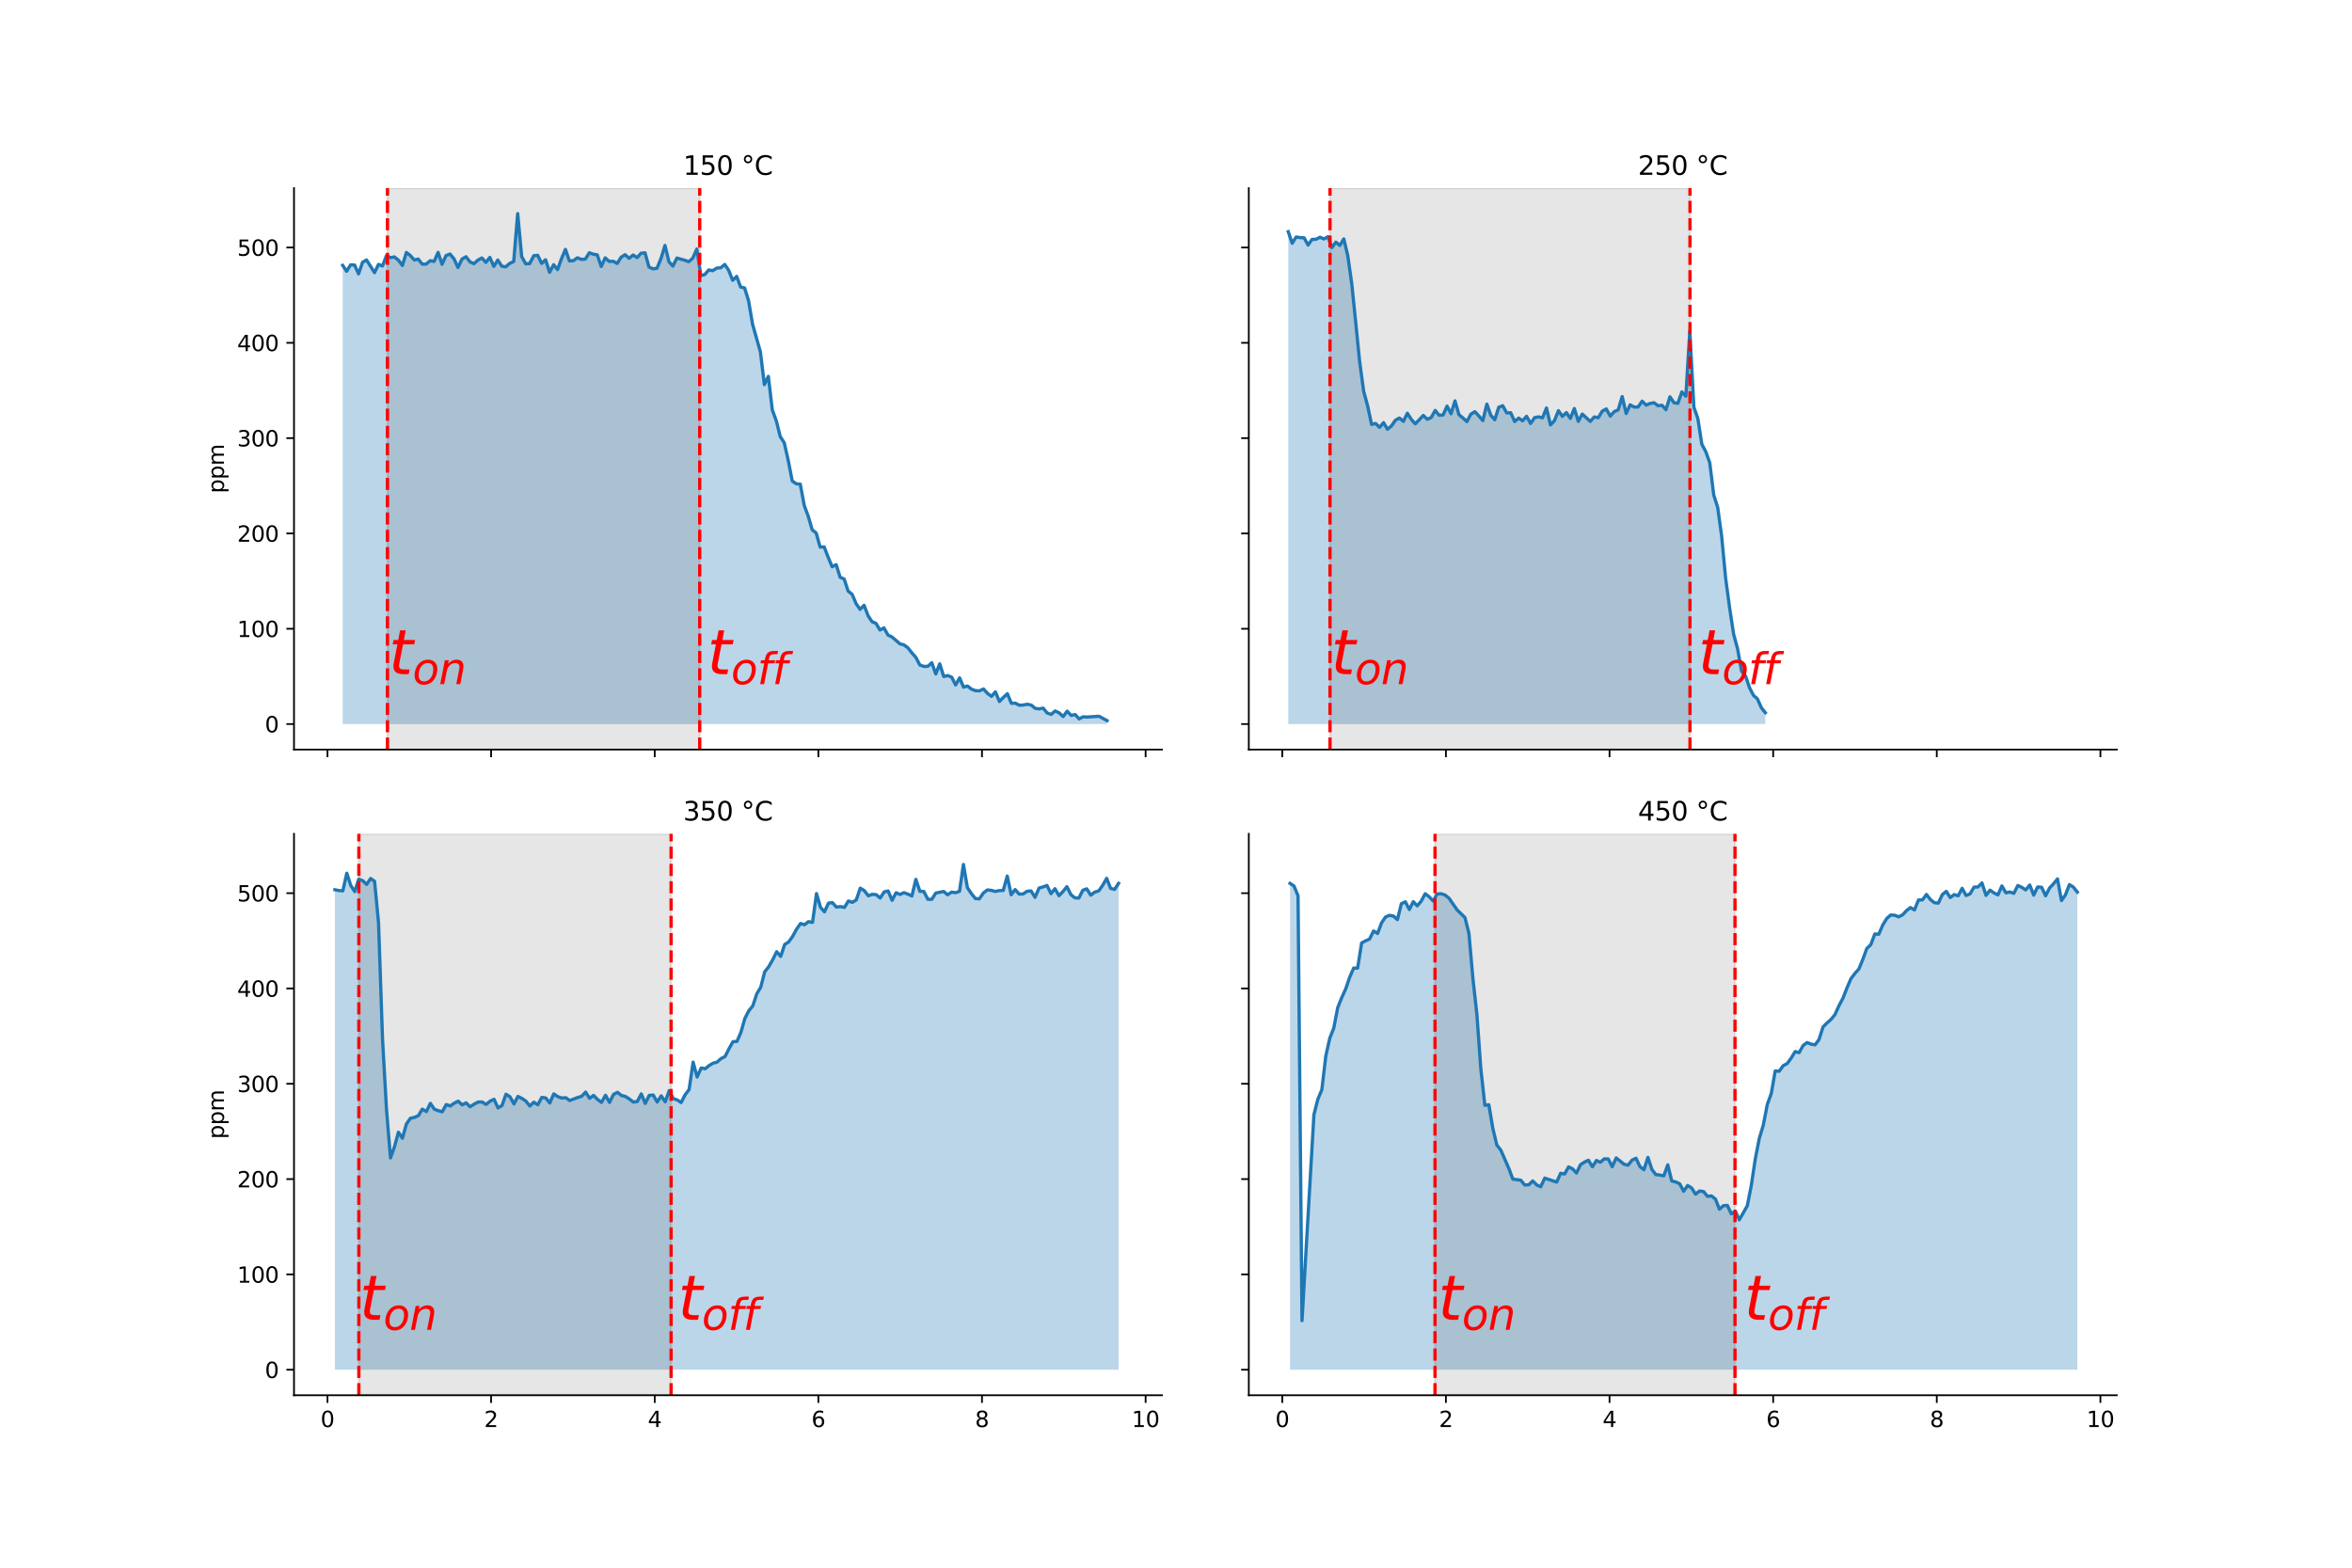 <?xml version="1.0" encoding="utf-8" standalone="no"?>
<!DOCTYPE svg PUBLIC "-//W3C//DTD SVG 1.1//EN"
  "http://www.w3.org/Graphics/SVG/1.1/DTD/svg11.dtd">
<svg xmlns:xlink="http://www.w3.org/1999/xlink" width="1080pt" height="720pt" viewBox="0 0 1080 720" xmlns="http://www.w3.org/2000/svg" version="1.1">
 <defs>
  <style type="text/css">*{stroke-linejoin: round; stroke-linecap: butt}</style>
 </defs>
 <g id="figure_1">
  <g id="patch_1">
   <path d="M 0 720 
L 1080 720 
L 1080 0 
L 0 0 
z
" style="fill: #ffffff"/>
  </g>
  <g id="axes_1">
   <g id="patch_2">
    <path d="M 135 344.26 
L 533.571 344.26 
L 533.571 86.4 
L 135 86.4 
z
" style="fill: #ffffff"/>
   </g>
   <g id="PolyCollection_1">
    <path d="M 157.343 332.54 
L 157.343 121.872 
L 159.159 124.594 
L 160.996 121.623 
L 162.822 121.726 
L 164.648 125.775 
L 166.474 120.457 
L 168.3 119.39 
L 170.147 122.416 
L 171.984 125.217 
L 173.81 121.43 
L 175.626 122.172 
L 177.452 117.402 
L 179.289 118.322 
L 181.115 118 
L 182.952 119.506 
L 184.778 121.926 
L 186.604 115.947 
L 188.43 117.38 
L 190.236 119.411 
L 192.041 118.989 
L 193.867 121.296 
L 195.683 121.301 
L 197.509 119.756 
L 199.335 120.075 
L 201.161 115.916 
L 202.988 121.377 
L 204.803 117.386 
L 206.64 116.663 
L 208.466 118.865 
L 210.292 122.852 
L 212.139 118.997 
L 213.976 117.904 
L 215.802 120.274 
L 217.618 121.094 
L 219.444 119.47 
L 221.281 118.48 
L 223.086 120.522 
L 224.933 118.233 
L 226.759 122.333 
L 228.575 119.43 
L 230.391 122.237 
L 232.217 122.56 
L 234.043 120.977 
L 235.88 120.124 
L 237.717 98.121 
L 239.543 117.868 
L 241.39 121.146 
L 243.216 121.07 
L 245.074 117.46 
L 246.889 117.247 
L 248.716 120.967 
L 250.531 119.3 
L 252.368 125.052 
L 254.215 121.573 
L 256.02 123.822 
L 257.826 118.797 
L 259.641 114.552 
L 261.457 119.829 
L 263.315 119.704 
L 265.13 118.384 
L 266.957 119.148 
L 268.772 118.988 
L 270.609 116.091 
L 272.435 116.745 
L 274.24 117.039 
L 276.077 122.383 
L 277.903 118.412 
L 279.74 120.059 
L 281.566 120.004 
L 283.392 120.996 
L 285.219 118.117 
L 287.045 116.975 
L 288.871 118.634 
L 290.718 117.124 
L 292.555 118.298 
L 294.37 116.31 
L 296.186 116.118 
L 298.012 122.657 
L 299.838 123.464 
L 301.675 123.219 
L 303.512 118.719 
L 305.348 112.713 
L 307.164 120.185 
L 308.99 122.223 
L 310.817 118.521 
L 312.643 119.027 
L 314.469 119.538 
L 316.295 120.193 
L 318.121 118.558 
L 319.968 114.348 
L 321.826 126.617 
L 323.642 126.078 
L 325.468 123.971 
L 327.294 124.309 
L 329.131 123.121 
L 330.957 122.985 
L 332.793 121.455 
L 334.609 124.171 
L 336.435 128.749 
L 338.262 126.945 
L 340.077 131.828 
L 341.904 132.237 
L 343.73 138.134 
L 345.546 148.825 
L 347.361 155.139 
L 349.167 161.666 
L 350.982 176.648 
L 352.809 172.859 
L 354.624 188.239 
L 356.461 193.282 
L 358.277 200.516 
L 360.113 203.369 
L 361.95 211.504 
L 363.787 220.895 
L 365.623 222.197 
L 367.46 222.354 
L 369.307 232.194 
L 371.144 237.138 
L 372.959 243.341 
L 374.775 244.813 
L 376.591 251.243 
L 378.448 251.19 
L 380.274 255.903 
L 382.101 260.296 
L 383.948 259.319 
L 385.784 265.138 
L 387.611 265.905 
L 389.458 271.486 
L 391.284 272.936 
L 393.11 277.248 
L 394.936 279.872 
L 396.773 278 
L 398.609 282.809 
L 400.425 285.528 
L 402.241 286.307 
L 404.078 289.364 
L 405.904 288.369 
L 407.74 291.679 
L 409.577 292.529 
L 411.403 294.128 
L 413.24 295.718 
L 415.056 296.16 
L 416.882 297.513 
L 418.718 299.866 
L 420.545 301.915 
L 422.36 305.398 
L 424.207 306.061 
L 426.044 306.016 
L 427.87 304.396 
L 429.696 309.538 
L 431.512 304.886 
L 433.349 310.72 
L 435.165 310.26 
L 436.991 311.038 
L 438.807 314.582 
L 440.633 311.341 
L 442.449 315.585 
L 444.254 315.083 
L 446.111 316.525 
L 447.958 317.204 
L 449.774 317.284 
L 451.611 316.422 
L 453.427 318.452 
L 455.274 319.817 
L 457.079 317.766 
L 458.916 322.175 
L 460.731 320.311 
L 462.568 318.594 
L 464.405 323.011 
L 466.241 322.956 
L 468.067 323.907 
L 469.894 323.788 
L 471.709 323.449 
L 473.546 323.826 
L 475.362 325.349 
L 477.188 325.566 
L 479.014 325.235 
L 480.851 327.468 
L 482.677 328.095 
L 484.524 326.518 
L 486.361 327.427 
L 488.197 329.097 
L 490.023 326.613 
L 491.871 328.583 
L 493.686 328.161 
L 495.513 330.176 
L 497.349 329.204 
L 499.207 329.322 
L 502.828 329.032 
L 504.664 328.96 
L 508.348 330.978 
L 508.348 332.54 
L 508.348 332.54 
L 504.664 332.54 
L 502.828 332.54 
L 499.207 332.54 
L 497.349 332.54 
L 495.513 332.54 
L 493.686 332.54 
L 491.871 332.54 
L 490.023 332.54 
L 488.197 332.54 
L 486.361 332.54 
L 484.524 332.54 
L 482.677 332.54 
L 480.851 332.54 
L 479.014 332.54 
L 477.188 332.54 
L 475.362 332.54 
L 473.546 332.54 
L 471.709 332.54 
L 469.894 332.54 
L 468.067 332.54 
L 466.241 332.54 
L 464.405 332.54 
L 462.568 332.54 
L 460.731 332.54 
L 458.916 332.54 
L 457.079 332.54 
L 455.274 332.54 
L 453.427 332.54 
L 451.611 332.54 
L 449.774 332.54 
L 447.958 332.54 
L 446.111 332.54 
L 444.254 332.54 
L 442.449 332.54 
L 440.633 332.54 
L 438.807 332.54 
L 436.991 332.54 
L 435.165 332.54 
L 433.349 332.54 
L 431.512 332.54 
L 429.696 332.54 
L 427.87 332.54 
L 426.044 332.54 
L 424.207 332.54 
L 422.36 332.54 
L 420.545 332.54 
L 418.718 332.54 
L 416.882 332.54 
L 415.056 332.54 
L 413.24 332.54 
L 411.403 332.54 
L 409.577 332.54 
L 407.74 332.54 
L 405.904 332.54 
L 404.078 332.54 
L 402.241 332.54 
L 400.425 332.54 
L 398.609 332.54 
L 396.773 332.54 
L 394.936 332.54 
L 393.11 332.54 
L 391.284 332.54 
L 389.458 332.54 
L 387.611 332.54 
L 385.784 332.54 
L 383.948 332.54 
L 382.101 332.54 
L 380.274 332.54 
L 378.448 332.54 
L 376.591 332.54 
L 374.775 332.54 
L 372.959 332.54 
L 371.144 332.54 
L 369.307 332.54 
L 367.46 332.54 
L 365.623 332.54 
L 363.787 332.54 
L 361.95 332.54 
L 360.113 332.54 
L 358.277 332.54 
L 356.461 332.54 
L 354.624 332.54 
L 352.809 332.54 
L 350.982 332.54 
L 349.167 332.54 
L 347.361 332.54 
L 345.546 332.54 
L 343.73 332.54 
L 341.904 332.54 
L 340.077 332.54 
L 338.262 332.54 
L 336.435 332.54 
L 334.609 332.54 
L 332.793 332.54 
L 330.957 332.54 
L 329.131 332.54 
L 327.294 332.54 
L 325.468 332.54 
L 323.642 332.54 
L 321.826 332.54 
L 319.968 332.54 
L 318.121 332.54 
L 316.295 332.54 
L 314.469 332.54 
L 312.643 332.54 
L 310.817 332.54 
L 308.99 332.54 
L 307.164 332.54 
L 305.348 332.54 
L 303.512 332.54 
L 301.675 332.54 
L 299.838 332.54 
L 298.012 332.54 
L 296.186 332.54 
L 294.37 332.54 
L 292.555 332.54 
L 290.718 332.54 
L 288.871 332.54 
L 287.045 332.54 
L 285.219 332.54 
L 283.392 332.54 
L 281.566 332.54 
L 279.74 332.54 
L 277.903 332.54 
L 276.077 332.54 
L 274.24 332.54 
L 272.435 332.54 
L 270.609 332.54 
L 268.772 332.54 
L 266.957 332.54 
L 265.13 332.54 
L 263.315 332.54 
L 261.457 332.54 
L 259.641 332.54 
L 257.826 332.54 
L 256.02 332.54 
L 254.215 332.54 
L 252.368 332.54 
L 250.531 332.54 
L 248.716 332.54 
L 246.889 332.54 
L 245.074 332.54 
L 243.216 332.54 
L 241.39 332.54 
L 239.543 332.54 
L 237.717 332.54 
L 235.88 332.54 
L 234.043 332.54 
L 232.217 332.54 
L 230.391 332.54 
L 228.575 332.54 
L 226.759 332.54 
L 224.933 332.54 
L 223.086 332.54 
L 221.281 332.54 
L 219.444 332.54 
L 217.618 332.54 
L 215.802 332.54 
L 213.976 332.54 
L 212.139 332.54 
L 210.292 332.54 
L 208.466 332.54 
L 206.64 332.54 
L 204.803 332.54 
L 202.988 332.54 
L 201.161 332.54 
L 199.335 332.54 
L 197.509 332.54 
L 195.683 332.54 
L 193.867 332.54 
L 192.041 332.54 
L 190.236 332.54 
L 188.43 332.54 
L 186.604 332.54 
L 184.778 332.54 
L 182.952 332.54 
L 181.115 332.54 
L 179.289 332.54 
L 177.452 332.54 
L 175.626 332.54 
L 173.81 332.54 
L 171.984 332.54 
L 170.147 332.54 
L 168.3 332.54 
L 166.474 332.54 
L 164.648 332.54 
L 162.822 332.54 
L 160.996 332.54 
L 159.159 332.54 
L 157.343 332.54 
z
" clip-path="url(#pbab8ab0523)" style="fill: #1f77b4; fill-opacity: 0.3"/>
   </g>
   <g id="patch_3">
    <path d="M 177.922 344.26 
L 177.922 86.4 
L 321.304 86.4 
L 321.304 344.26 
z
" clip-path="url(#pbab8ab0523)" style="opacity: 0.1; stroke: #000000; stroke-linejoin: miter"/>
   </g>
   <g id="matplotlib.axis_1">
    <g id="xtick_1">
     <g id="line2d_1">
      <defs>
       <path id="me3ba2b7dfb" d="M 0 0 
L 0 3.5 
" style="stroke: #000000; stroke-width: 0.8"/>
      </defs>
      <g>
       <use xlink:href="#me3ba2b7dfb" x="150.372" y="344.26" style="stroke: #000000; stroke-width: 0.8"/>
      </g>
     </g>
    </g>
    <g id="xtick_2">
     <g id="line2d_2">
      <g>
       <use xlink:href="#me3ba2b7dfb" x="225.507" y="344.26" style="stroke: #000000; stroke-width: 0.8"/>
      </g>
     </g>
    </g>
    <g id="xtick_3">
     <g id="line2d_3">
      <g>
       <use xlink:href="#me3ba2b7dfb" x="300.642" y="344.26" style="stroke: #000000; stroke-width: 0.8"/>
      </g>
     </g>
    </g>
    <g id="xtick_4">
     <g id="line2d_4">
      <g>
       <use xlink:href="#me3ba2b7dfb" x="375.777" y="344.26" style="stroke: #000000; stroke-width: 0.8"/>
      </g>
     </g>
    </g>
    <g id="xtick_5">
     <g id="line2d_5">
      <g>
       <use xlink:href="#me3ba2b7dfb" x="450.912" y="344.26" style="stroke: #000000; stroke-width: 0.8"/>
      </g>
     </g>
    </g>
    <g id="xtick_6">
     <g id="line2d_6">
      <g>
       <use xlink:href="#me3ba2b7dfb" x="526.046" y="344.26" style="stroke: #000000; stroke-width: 0.8"/>
      </g>
     </g>
    </g>
   </g>
   <g id="matplotlib.axis_2">
    <g id="ytick_1">
     <g id="line2d_7">
      <defs>
       <path id="mae6d00f74a" d="M 0 0 
L -3.5 0 
" style="stroke: #000000; stroke-width: 0.8"/>
      </defs>
      <g>
       <use xlink:href="#mae6d00f74a" x="135" y="332.54" style="stroke: #000000; stroke-width: 0.8"/>
      </g>
     </g>
     <g id="text_1">
      <!-- 0 -->
      <g transform="translate(121.638 336.339)scale(0.1 -0.1)">
       <defs>
        <path id="DejaVuSans-30" d="M 2034 4250 
Q 1547 4250 1301 3770 
Q 1056 3291 1056 2328 
Q 1056 1369 1301 889 
Q 1547 409 2034 409 
Q 2525 409 2770 889 
Q 3016 1369 3016 2328 
Q 3016 3291 2770 3770 
Q 2525 4250 2034 4250 
z
M 2034 4750 
Q 2819 4750 3233 4129 
Q 3647 3509 3647 2328 
Q 3647 1150 3233 529 
Q 2819 -91 2034 -91 
Q 1250 -91 836 529 
Q 422 1150 422 2328 
Q 422 3509 836 4129 
Q 1250 4750 2034 4750 
z
" transform="scale(0.016)"/>
       </defs>
       <use xlink:href="#DejaVuSans-30"/>
      </g>
     </g>
    </g>
    <g id="ytick_2">
     <g id="line2d_8">
      <g>
       <use xlink:href="#mae6d00f74a" x="135" y="288.766" style="stroke: #000000; stroke-width: 0.8"/>
      </g>
     </g>
     <g id="text_2">
      <!-- 100 -->
      <g transform="translate(108.912 292.565)scale(0.1 -0.1)">
       <defs>
        <path id="DejaVuSans-31" d="M 794 531 
L 1825 531 
L 1825 4091 
L 703 3866 
L 703 4441 
L 1819 4666 
L 2450 4666 
L 2450 531 
L 3481 531 
L 3481 0 
L 794 0 
L 794 531 
z
" transform="scale(0.016)"/>
       </defs>
       <use xlink:href="#DejaVuSans-31"/>
       <use xlink:href="#DejaVuSans-30" x="63.623"/>
       <use xlink:href="#DejaVuSans-30" x="127.246"/>
      </g>
     </g>
    </g>
    <g id="ytick_3">
     <g id="line2d_9">
      <g>
       <use xlink:href="#mae6d00f74a" x="135" y="244.992" style="stroke: #000000; stroke-width: 0.8"/>
      </g>
     </g>
     <g id="text_3">
      <!-- 200 -->
      <g transform="translate(108.912 248.792)scale(0.1 -0.1)">
       <defs>
        <path id="DejaVuSans-32" d="M 1228 531 
L 3431 531 
L 3431 0 
L 469 0 
L 469 531 
Q 828 903 1448 1529 
Q 2069 2156 2228 2338 
Q 2531 2678 2651 2914 
Q 2772 3150 2772 3378 
Q 2772 3750 2511 3984 
Q 2250 4219 1831 4219 
Q 1534 4219 1204 4116 
Q 875 4013 500 3803 
L 500 4441 
Q 881 4594 1212 4672 
Q 1544 4750 1819 4750 
Q 2544 4750 2975 4387 
Q 3406 4025 3406 3419 
Q 3406 3131 3298 2873 
Q 3191 2616 2906 2266 
Q 2828 2175 2409 1742 
Q 1991 1309 1228 531 
z
" transform="scale(0.016)"/>
       </defs>
       <use xlink:href="#DejaVuSans-32"/>
       <use xlink:href="#DejaVuSans-30" x="63.623"/>
       <use xlink:href="#DejaVuSans-30" x="127.246"/>
      </g>
     </g>
    </g>
    <g id="ytick_4">
     <g id="line2d_10">
      <g>
       <use xlink:href="#mae6d00f74a" x="135" y="201.219" style="stroke: #000000; stroke-width: 0.8"/>
      </g>
     </g>
     <g id="text_4">
      <!-- 300 -->
      <g transform="translate(108.912 205.018)scale(0.1 -0.1)">
       <defs>
        <path id="DejaVuSans-33" d="M 2597 2516 
Q 3050 2419 3304 2112 
Q 3559 1806 3559 1356 
Q 3559 666 3084 287 
Q 2609 -91 1734 -91 
Q 1441 -91 1130 -33 
Q 819 25 488 141 
L 488 750 
Q 750 597 1062 519 
Q 1375 441 1716 441 
Q 2309 441 2620 675 
Q 2931 909 2931 1356 
Q 2931 1769 2642 2001 
Q 2353 2234 1838 2234 
L 1294 2234 
L 1294 2753 
L 1863 2753 
Q 2328 2753 2575 2939 
Q 2822 3125 2822 3475 
Q 2822 3834 2567 4026 
Q 2313 4219 1838 4219 
Q 1578 4219 1281 4162 
Q 984 4106 628 3988 
L 628 4550 
Q 988 4650 1302 4700 
Q 1616 4750 1894 4750 
Q 2613 4750 3031 4423 
Q 3450 4097 3450 3541 
Q 3450 3153 3228 2886 
Q 3006 2619 2597 2516 
z
" transform="scale(0.016)"/>
       </defs>
       <use xlink:href="#DejaVuSans-33"/>
       <use xlink:href="#DejaVuSans-30" x="63.623"/>
       <use xlink:href="#DejaVuSans-30" x="127.246"/>
      </g>
     </g>
    </g>
    <g id="ytick_5">
     <g id="line2d_11">
      <g>
       <use xlink:href="#mae6d00f74a" x="135" y="157.445" style="stroke: #000000; stroke-width: 0.8"/>
      </g>
     </g>
     <g id="text_5">
      <!-- 400 -->
      <g transform="translate(108.912 161.245)scale(0.1 -0.1)">
       <defs>
        <path id="DejaVuSans-34" d="M 2419 4116 
L 825 1625 
L 2419 1625 
L 2419 4116 
z
M 2253 4666 
L 3047 4666 
L 3047 1625 
L 3713 1625 
L 3713 1100 
L 3047 1100 
L 3047 0 
L 2419 0 
L 2419 1100 
L 313 1100 
L 313 1709 
L 2253 4666 
z
" transform="scale(0.016)"/>
       </defs>
       <use xlink:href="#DejaVuSans-34"/>
       <use xlink:href="#DejaVuSans-30" x="63.623"/>
       <use xlink:href="#DejaVuSans-30" x="127.246"/>
      </g>
     </g>
    </g>
    <g id="ytick_6">
     <g id="line2d_12">
      <g>
       <use xlink:href="#mae6d00f74a" x="135" y="113.672" style="stroke: #000000; stroke-width: 0.8"/>
      </g>
     </g>
     <g id="text_6">
      <!-- 500 -->
      <g transform="translate(108.912 117.471)scale(0.1 -0.1)">
       <defs>
        <path id="DejaVuSans-35" d="M 691 4666 
L 3169 4666 
L 3169 4134 
L 1269 4134 
L 1269 2991 
Q 1406 3038 1543 3061 
Q 1681 3084 1819 3084 
Q 2600 3084 3056 2656 
Q 3513 2228 3513 1497 
Q 3513 744 3044 326 
Q 2575 -91 1722 -91 
Q 1428 -91 1123 -41 
Q 819 9 494 109 
L 494 744 
Q 775 591 1075 516 
Q 1375 441 1709 441 
Q 2250 441 2565 725 
Q 2881 1009 2881 1497 
Q 2881 1984 2565 2268 
Q 2250 2553 1709 2553 
Q 1456 2553 1204 2497 
Q 953 2441 691 2322 
L 691 4666 
z
" transform="scale(0.016)"/>
       </defs>
       <use xlink:href="#DejaVuSans-35"/>
       <use xlink:href="#DejaVuSans-30" x="63.623"/>
       <use xlink:href="#DejaVuSans-30" x="127.246"/>
      </g>
     </g>
    </g>
    <g id="text_7">
     <!-- ppm -->
     <g transform="translate(102.833 226.549)rotate(-90)scale(0.1 -0.1)">
      <defs>
       <path id="DejaVuSans-70" d="M 1159 525 
L 1159 -1331 
L 581 -1331 
L 581 3500 
L 1159 3500 
L 1159 2969 
Q 1341 3281 1617 3432 
Q 1894 3584 2278 3584 
Q 2916 3584 3314 3078 
Q 3713 2572 3713 1747 
Q 3713 922 3314 415 
Q 2916 -91 2278 -91 
Q 1894 -91 1617 61 
Q 1341 213 1159 525 
z
M 3116 1747 
Q 3116 2381 2855 2742 
Q 2594 3103 2138 3103 
Q 1681 3103 1420 2742 
Q 1159 2381 1159 1747 
Q 1159 1113 1420 752 
Q 1681 391 2138 391 
Q 2594 391 2855 752 
Q 3116 1113 3116 1747 
z
" transform="scale(0.016)"/>
       <path id="DejaVuSans-6d" d="M 3328 2828 
Q 3544 3216 3844 3400 
Q 4144 3584 4550 3584 
Q 5097 3584 5394 3201 
Q 5691 2819 5691 2113 
L 5691 0 
L 5113 0 
L 5113 2094 
Q 5113 2597 4934 2840 
Q 4756 3084 4391 3084 
Q 3944 3084 3684 2787 
Q 3425 2491 3425 1978 
L 3425 0 
L 2847 0 
L 2847 2094 
Q 2847 2600 2669 2842 
Q 2491 3084 2119 3084 
Q 1678 3084 1418 2786 
Q 1159 2488 1159 1978 
L 1159 0 
L 581 0 
L 581 3500 
L 1159 3500 
L 1159 2956 
Q 1356 3278 1631 3431 
Q 1906 3584 2284 3584 
Q 2666 3584 2933 3390 
Q 3200 3197 3328 2828 
z
" transform="scale(0.016)"/>
      </defs>
      <use xlink:href="#DejaVuSans-70"/>
      <use xlink:href="#DejaVuSans-70" x="63.477"/>
      <use xlink:href="#DejaVuSans-6d" x="126.953"/>
     </g>
    </g>
   </g>
   <g id="line2d_13">
    <path d="M 157.343 121.872 
L 159.159 124.594 
L 160.996 121.623 
L 162.822 121.726 
L 164.648 125.775 
L 166.474 120.457 
L 168.3 119.39 
L 171.984 125.217 
L 173.81 121.43 
L 175.626 122.172 
L 177.452 117.402 
L 179.289 118.322 
L 181.115 118 
L 182.952 119.506 
L 184.778 121.926 
L 186.604 115.947 
L 188.43 117.38 
L 190.236 119.411 
L 192.041 118.989 
L 193.867 121.296 
L 195.683 121.301 
L 197.509 119.756 
L 199.335 120.075 
L 201.161 115.916 
L 202.988 121.377 
L 204.803 117.386 
L 206.64 116.663 
L 208.466 118.865 
L 210.292 122.852 
L 212.139 118.997 
L 213.976 117.904 
L 215.802 120.274 
L 217.618 121.094 
L 219.444 119.47 
L 221.281 118.48 
L 223.086 120.522 
L 224.933 118.233 
L 226.759 122.333 
L 228.575 119.43 
L 230.391 122.237 
L 232.217 122.56 
L 234.043 120.977 
L 235.88 120.124 
L 237.717 98.121 
L 239.543 117.868 
L 241.39 121.146 
L 243.216 121.07 
L 245.074 117.46 
L 246.889 117.247 
L 248.716 120.967 
L 250.531 119.3 
L 252.368 125.052 
L 254.215 121.573 
L 256.02 123.822 
L 257.826 118.797 
L 259.641 114.552 
L 261.457 119.829 
L 263.315 119.704 
L 265.13 118.384 
L 266.957 119.148 
L 268.772 118.988 
L 270.609 116.091 
L 272.435 116.745 
L 274.24 117.039 
L 276.077 122.383 
L 277.903 118.412 
L 279.74 120.059 
L 281.566 120.004 
L 283.392 120.996 
L 285.219 118.117 
L 287.045 116.975 
L 288.871 118.634 
L 290.718 117.124 
L 292.555 118.298 
L 294.37 116.31 
L 296.186 116.118 
L 298.012 122.657 
L 299.838 123.464 
L 301.675 123.219 
L 303.512 118.719 
L 305.348 112.713 
L 307.164 120.185 
L 308.99 122.223 
L 310.817 118.521 
L 314.469 119.538 
L 316.295 120.193 
L 318.121 118.558 
L 319.968 114.348 
L 321.826 126.617 
L 323.642 126.078 
L 325.468 123.971 
L 327.294 124.309 
L 329.131 123.121 
L 330.957 122.985 
L 332.793 121.455 
L 334.609 124.171 
L 336.435 128.749 
L 338.262 126.945 
L 340.077 131.828 
L 341.904 132.237 
L 343.73 138.134 
L 345.546 148.825 
L 349.167 161.666 
L 350.982 176.648 
L 352.809 172.859 
L 354.624 188.239 
L 356.461 193.282 
L 358.277 200.516 
L 360.113 203.369 
L 361.95 211.504 
L 363.787 220.895 
L 365.623 222.197 
L 367.46 222.354 
L 369.307 232.194 
L 371.144 237.138 
L 372.959 243.341 
L 374.775 244.813 
L 376.591 251.243 
L 378.448 251.19 
L 380.274 255.903 
L 382.101 260.296 
L 383.948 259.319 
L 385.784 265.138 
L 387.611 265.905 
L 389.458 271.486 
L 391.284 272.936 
L 393.11 277.248 
L 394.936 279.872 
L 396.773 278 
L 398.609 282.809 
L 400.425 285.528 
L 402.241 286.307 
L 404.078 289.364 
L 405.904 288.369 
L 407.74 291.679 
L 409.577 292.529 
L 413.24 295.718 
L 415.056 296.16 
L 416.882 297.513 
L 418.718 299.866 
L 420.545 301.915 
L 422.36 305.398 
L 424.207 306.061 
L 426.044 306.016 
L 427.87 304.396 
L 429.696 309.538 
L 431.512 304.886 
L 433.349 310.72 
L 435.165 310.26 
L 436.991 311.038 
L 438.807 314.582 
L 440.633 311.341 
L 442.449 315.585 
L 444.254 315.083 
L 446.111 316.525 
L 447.958 317.204 
L 449.774 317.284 
L 451.611 316.422 
L 453.427 318.452 
L 455.274 319.817 
L 457.079 317.766 
L 458.916 322.175 
L 460.731 320.311 
L 462.568 318.594 
L 464.405 323.011 
L 466.241 322.956 
L 468.067 323.907 
L 469.894 323.788 
L 471.709 323.449 
L 473.546 323.826 
L 475.362 325.349 
L 477.188 325.566 
L 479.014 325.235 
L 480.851 327.468 
L 482.677 328.095 
L 484.524 326.518 
L 486.361 327.427 
L 488.197 329.097 
L 490.023 326.613 
L 491.871 328.583 
L 493.686 328.161 
L 495.513 330.176 
L 497.349 329.204 
L 499.207 329.322 
L 504.664 328.96 
L 508.348 330.978 
L 508.348 330.978 
" clip-path="url(#pbab8ab0523)" style="fill: none; stroke: #1f77b4; stroke-width: 1.5; stroke-linecap: square"/>
   </g>
   <g id="line2d_14">
    <path d="M 177.922 344.26 
L 177.922 86.4 
" clip-path="url(#pbab8ab0523)" style="fill: none; stroke-dasharray: 5.55,2.4; stroke-dashoffset: 0; stroke: #ff0000; stroke-width: 1.5"/>
   </g>
   <g id="line2d_15">
    <path d="M 321.304 344.26 
L 321.304 86.4 
" clip-path="url(#pbab8ab0523)" style="fill: none; stroke-dasharray: 5.55,2.4; stroke-dashoffset: 0; stroke: #ff0000; stroke-width: 1.5"/>
   </g>
   <g id="patch_4">
    <path d="M 135 344.26 
L 135 86.4 
" style="fill: none; stroke: #000000; stroke-width: 0.8; stroke-linejoin: miter; stroke-linecap: square"/>
   </g>
   <g id="patch_5">
    <path d="M 135 344.26 
L 533.571 344.26 
" style="fill: none; stroke: #000000; stroke-width: 0.8; stroke-linejoin: miter; stroke-linecap: square"/>
   </g>
   <g id="text_8">
    <!-- $t_{on}$ -->
    <g style="fill: #ff0000" transform="translate(178.473 309.843)scale(0.28 -0.28)">
     <defs>
      <path id="DejaVuSans-Oblique-74" d="M 2706 3500 
L 2619 3053 
L 1472 3053 
L 1100 1153 
Q 1081 1047 1072 975 
Q 1063 903 1063 863 
Q 1063 663 1183 572 
Q 1303 481 1569 481 
L 2150 481 
L 2053 0 
L 1503 0 
Q 991 0 739 200 
Q 488 400 488 806 
Q 488 878 497 964 
Q 506 1050 525 1153 
L 897 3053 
L 409 3053 
L 500 3500 
L 978 3500 
L 1172 4494 
L 1747 4494 
L 1556 3500 
L 2706 3500 
z
" transform="scale(0.016)"/>
      <path id="DejaVuSans-Oblique-6f" d="M 1625 -91 
Q 1009 -91 651 289 
Q 294 669 294 1325 
Q 294 1706 417 2101 
Q 541 2497 738 2766 
Q 1047 3184 1428 3384 
Q 1809 3584 2291 3584 
Q 2888 3584 3255 3212 
Q 3622 2841 3622 2241 
Q 3622 1825 3500 1412 
Q 3378 1000 3181 728 
Q 2875 309 2494 109 
Q 2113 -91 1625 -91 
z
M 891 1344 
Q 891 869 1089 633 
Q 1288 397 1691 397 
Q 2269 397 2648 901 
Q 3028 1406 3028 2181 
Q 3028 2634 2825 2865 
Q 2622 3097 2228 3097 
Q 1903 3097 1650 2945 
Q 1397 2794 1197 2484 
Q 1050 2253 970 1956 
Q 891 1659 891 1344 
z
" transform="scale(0.016)"/>
      <path id="DejaVuSans-Oblique-6e" d="M 3566 2113 
L 3156 0 
L 2578 0 
L 2988 2091 
Q 3016 2238 3031 2350 
Q 3047 2463 3047 2528 
Q 3047 2791 2881 2937 
Q 2716 3084 2419 3084 
Q 1956 3084 1622 2776 
Q 1288 2469 1184 1941 
L 800 0 
L 225 0 
L 903 3500 
L 1478 3500 
L 1363 2950 
Q 1603 3253 1940 3418 
Q 2278 3584 2650 3584 
Q 3113 3584 3367 3334 
Q 3622 3084 3622 2631 
Q 3622 2519 3608 2391 
Q 3594 2263 3566 2113 
z
" transform="scale(0.016)"/>
     </defs>
     <use xlink:href="#DejaVuSans-Oblique-74" transform="translate(0 0.781)"/>
     <use xlink:href="#DejaVuSans-Oblique-6f" transform="translate(39.209 -15.625)scale(0.7)"/>
     <use xlink:href="#DejaVuSans-Oblique-6e" transform="translate(82.036 -15.625)scale(0.7)"/>
    </g>
   </g>
   <g id="text_9">
    <!-- $t_{off}$ -->
    <g style="fill: #ff0000" transform="translate(324.723 309.843)scale(0.28 -0.28)">
     <defs>
      <path id="DejaVuSans-Oblique-66" d="M 3059 4863 
L 2969 4384 
L 2419 4384 
Q 2106 4384 1964 4261 
Q 1822 4138 1753 3809 
L 1691 3500 
L 2638 3500 
L 2553 3053 
L 1606 3053 
L 1013 0 
L 434 0 
L 1031 3053 
L 481 3053 
L 563 3500 
L 1113 3500 
L 1159 3744 
Q 1278 4363 1576 4613 
Q 1875 4863 2516 4863 
L 3059 4863 
z
" transform="scale(0.016)"/>
     </defs>
     <use xlink:href="#DejaVuSans-Oblique-74" transform="translate(0 0.781)"/>
     <use xlink:href="#DejaVuSans-Oblique-6f" transform="translate(39.209 -15.625)scale(0.7)"/>
     <use xlink:href="#DejaVuSans-Oblique-66" transform="translate(82.036 -15.625)scale(0.7)"/>
     <use xlink:href="#DejaVuSans-Oblique-66" transform="translate(106.68 -15.625)scale(0.7)"/>
    </g>
   </g>
   <g id="text_10">
    <!-- 150 $\degree$C -->
    <g transform="translate(313.706 80.4)scale(0.12 -0.12)">
     <defs>
      <path id="DejaVuSans-20" transform="scale(0.016)"/>
      <path id="DejaVuSans-b0" d="M 1600 4347 
Q 1350 4347 1178 4173 
Q 1006 4000 1006 3750 
Q 1006 3503 1178 3333 
Q 1350 3163 1600 3163 
Q 1850 3163 2022 3333 
Q 2194 3503 2194 3750 
Q 2194 3997 2020 4172 
Q 1847 4347 1600 4347 
z
M 1600 4750 
Q 1800 4750 1984 4673 
Q 2169 4597 2303 4453 
Q 2447 4313 2519 4134 
Q 2591 3956 2591 3750 
Q 2591 3338 2302 3052 
Q 2013 2766 1594 2766 
Q 1172 2766 890 3047 
Q 609 3328 609 3750 
Q 609 4169 896 4459 
Q 1184 4750 1600 4750 
z
" transform="scale(0.016)"/>
      <path id="DejaVuSans-43" d="M 4122 4306 
L 4122 3641 
Q 3803 3938 3442 4084 
Q 3081 4231 2675 4231 
Q 1875 4231 1450 3742 
Q 1025 3253 1025 2328 
Q 1025 1406 1450 917 
Q 1875 428 2675 428 
Q 3081 428 3442 575 
Q 3803 722 4122 1019 
L 4122 359 
Q 3791 134 3420 21 
Q 3050 -91 2638 -91 
Q 1578 -91 968 557 
Q 359 1206 359 2328 
Q 359 3453 968 4101 
Q 1578 4750 2638 4750 
Q 3056 4750 3426 4639 
Q 3797 4528 4122 4306 
z
" transform="scale(0.016)"/>
     </defs>
     <use xlink:href="#DejaVuSans-31" transform="translate(0 0.781)"/>
     <use xlink:href="#DejaVuSans-35" transform="translate(63.623 0.781)"/>
     <use xlink:href="#DejaVuSans-30" transform="translate(127.246 0.781)"/>
     <use xlink:href="#DejaVuSans-20" transform="translate(190.869 0.781)"/>
     <use xlink:href="#DejaVuSans-b0" transform="translate(222.656 0.781)"/>
     <use xlink:href="#DejaVuSans-43" transform="translate(272.656 0.781)"/>
    </g>
   </g>
  </g>
  <g id="axes_2">
   <g id="patch_6">
    <path d="M 573.429 344.26 
L 972 344.26 
L 972 86.4 
L 573.429 86.4 
z
" style="fill: #ffffff"/>
   </g>
   <g id="PolyCollection_2">
    <path d="M 591.545 332.54 
L 591.545 106.411 
L 593.351 111.716 
L 595.177 108.851 
L 597.014 109.134 
L 598.829 109.228 
L 600.645 112.538 
L 602.461 109.957 
L 604.298 109.899 
L 606.113 108.962 
L 607.929 109.763 
L 609.755 108.726 
L 611.571 113.721 
L 613.397 111.193 
L 615.234 112.728 
L 617.05 109.729 
L 618.876 117.44 
L 620.712 130.348 
L 622.518 148.048 
L 624.333 166.147 
L 626.17 179.705 
L 628.007 186.472 
L 629.812 194.934 
L 631.638 194.48 
L 633.464 196.288 
L 635.301 194.1 
L 637.106 197.139 
L 638.933 195.63 
L 640.759 192.989 
L 642.585 191.99 
L 644.411 193.517 
L 646.227 189.797 
L 648.064 192.639 
L 649.9 194.654 
L 651.705 192.764 
L 653.542 190.805 
L 655.379 192.565 
L 657.184 191.794 
L 659.021 188.485 
L 660.836 190.721 
L 662.652 190.574 
L 664.468 186.519 
L 666.294 190.025 
L 668.11 184.106 
L 669.926 190.473 
L 671.762 191.965 
L 673.578 193.642 
L 675.394 190.218 
L 677.23 189.078 
L 679.078 191.061 
L 680.893 193.168 
L 682.74 185.611 
L 684.556 190.751 
L 686.382 192.782 
L 688.198 187.045 
L 690.035 186.338 
L 691.861 189.641 
L 693.687 189.558 
L 695.513 193.591 
L 697.339 192.023 
L 699.155 193.263 
L 700.981 191.204 
L 702.828 194.501 
L 704.655 191.824 
L 706.481 191.449 
L 708.297 191.892 
L 710.123 187.372 
L 711.949 195.137 
L 713.765 193.238 
L 715.601 188.603 
L 717.417 191.223 
L 719.254 189.504 
L 721.09 192.172 
L 722.906 187.624 
L 724.732 193.504 
L 726.569 190.174 
L 728.406 191.86 
L 730.242 193.549 
L 732.079 191.494 
L 733.905 191.846 
L 735.742 188.836 
L 737.578 187.809 
L 739.405 191.122 
L 741.241 189.048 
L 743.057 188.227 
L 744.883 182.141 
L 746.709 189.905 
L 748.535 185.94 
L 750.362 186.938 
L 752.198 186.922 
L 754.045 184.233 
L 755.872 186.048 
L 757.698 185.303 
L 759.514 184.973 
L 761.361 186.355 
L 763.166 186.124 
L 764.982 188.158 
L 766.808 182.245 
L 768.634 184.948 
L 770.45 185.247 
L 772.276 180.02 
L 774.113 181.965 
L 775.939 152.028 
L 777.796 187.012 
L 779.612 192.168 
L 781.449 204.011 
L 783.264 207.43 
L 785.091 212.53 
L 786.917 227.346 
L 788.722 232.984 
L 790.548 246.194 
L 792.375 265.516 
L 794.211 279.176 
L 796.048 291.251 
L 797.874 297.991 
L 799.7 308.239 
L 801.516 310.451 
L 803.332 315.8 
L 805.147 319.379 
L 806.963 320.942 
L 808.789 325.042 
L 810.616 327.338 
L 810.616 332.54 
L 810.616 332.54 
L 808.789 332.54 
L 806.963 332.54 
L 805.147 332.54 
L 803.332 332.54 
L 801.516 332.54 
L 799.7 332.54 
L 797.874 332.54 
L 796.048 332.54 
L 794.211 332.54 
L 792.375 332.54 
L 790.548 332.54 
L 788.722 332.54 
L 786.917 332.54 
L 785.091 332.54 
L 783.264 332.54 
L 781.449 332.54 
L 779.612 332.54 
L 777.796 332.54 
L 775.939 332.54 
L 774.113 332.54 
L 772.276 332.54 
L 770.45 332.54 
L 768.634 332.54 
L 766.808 332.54 
L 764.982 332.54 
L 763.166 332.54 
L 761.361 332.54 
L 759.514 332.54 
L 757.698 332.54 
L 755.872 332.54 
L 754.045 332.54 
L 752.198 332.54 
L 750.362 332.54 
L 748.535 332.54 
L 746.709 332.54 
L 744.883 332.54 
L 743.057 332.54 
L 741.241 332.54 
L 739.405 332.54 
L 737.578 332.54 
L 735.742 332.54 
L 733.905 332.54 
L 732.079 332.54 
L 730.242 332.54 
L 728.406 332.54 
L 726.569 332.54 
L 724.732 332.54 
L 722.906 332.54 
L 721.09 332.54 
L 719.254 332.54 
L 717.417 332.54 
L 715.601 332.54 
L 713.765 332.54 
L 711.949 332.54 
L 710.123 332.54 
L 708.297 332.54 
L 706.481 332.54 
L 704.655 332.54 
L 702.828 332.54 
L 700.981 332.54 
L 699.155 332.54 
L 697.339 332.54 
L 695.513 332.54 
L 693.687 332.54 
L 691.861 332.54 
L 690.035 332.54 
L 688.198 332.54 
L 686.382 332.54 
L 684.556 332.54 
L 682.74 332.54 
L 680.893 332.54 
L 679.078 332.54 
L 677.23 332.54 
L 675.394 332.54 
L 673.578 332.54 
L 671.762 332.54 
L 669.926 332.54 
L 668.11 332.54 
L 666.294 332.54 
L 664.468 332.54 
L 662.652 332.54 
L 660.836 332.54 
L 659.021 332.54 
L 657.184 332.54 
L 655.379 332.54 
L 653.542 332.54 
L 651.705 332.54 
L 649.9 332.54 
L 648.064 332.54 
L 646.227 332.54 
L 644.411 332.54 
L 642.585 332.54 
L 640.759 332.54 
L 638.933 332.54 
L 637.106 332.54 
L 635.301 332.54 
L 633.464 332.54 
L 631.638 332.54 
L 629.812 332.54 
L 628.007 332.54 
L 626.17 332.54 
L 624.333 332.54 
L 622.518 332.54 
L 620.712 332.54 
L 618.876 332.54 
L 617.05 332.54 
L 615.234 332.54 
L 613.397 332.54 
L 611.571 332.54 
L 609.755 332.54 
L 607.929 332.54 
L 606.113 332.54 
L 604.298 332.54 
L 602.461 332.54 
L 600.645 332.54 
L 598.829 332.54 
L 597.014 332.54 
L 595.177 332.54 
L 593.351 332.54 
L 591.545 332.54 
z
" clip-path="url(#p040b44a178)" style="fill: #1f77b4; fill-opacity: 0.3"/>
   </g>
   <g id="patch_7">
    <path d="M 610.715 344.26 
L 610.715 86.4 
L 776.012 86.4 
L 776.012 344.26 
z
" clip-path="url(#p040b44a178)" style="opacity: 0.1; stroke: #000000; stroke-linejoin: miter"/>
   </g>
   <g id="matplotlib.axis_3">
    <g id="xtick_7">
     <g id="line2d_16">
      <g>
       <use xlink:href="#me3ba2b7dfb" x="588.801" y="344.26" style="stroke: #000000; stroke-width: 0.8"/>
      </g>
     </g>
    </g>
    <g id="xtick_8">
     <g id="line2d_17">
      <g>
       <use xlink:href="#me3ba2b7dfb" x="663.936" y="344.26" style="stroke: #000000; stroke-width: 0.8"/>
      </g>
     </g>
    </g>
    <g id="xtick_9">
     <g id="line2d_18">
      <g>
       <use xlink:href="#me3ba2b7dfb" x="739.071" y="344.26" style="stroke: #000000; stroke-width: 0.8"/>
      </g>
     </g>
    </g>
    <g id="xtick_10">
     <g id="line2d_19">
      <g>
       <use xlink:href="#me3ba2b7dfb" x="814.205" y="344.26" style="stroke: #000000; stroke-width: 0.8"/>
      </g>
     </g>
    </g>
    <g id="xtick_11">
     <g id="line2d_20">
      <g>
       <use xlink:href="#me3ba2b7dfb" x="889.34" y="344.26" style="stroke: #000000; stroke-width: 0.8"/>
      </g>
     </g>
    </g>
    <g id="xtick_12">
     <g id="line2d_21">
      <g>
       <use xlink:href="#me3ba2b7dfb" x="964.475" y="344.26" style="stroke: #000000; stroke-width: 0.8"/>
      </g>
     </g>
    </g>
   </g>
   <g id="matplotlib.axis_4">
    <g id="ytick_7">
     <g id="line2d_22">
      <g>
       <use xlink:href="#mae6d00f74a" x="573.429" y="332.54" style="stroke: #000000; stroke-width: 0.8"/>
      </g>
     </g>
    </g>
    <g id="ytick_8">
     <g id="line2d_23">
      <g>
       <use xlink:href="#mae6d00f74a" x="573.429" y="288.766" style="stroke: #000000; stroke-width: 0.8"/>
      </g>
     </g>
    </g>
    <g id="ytick_9">
     <g id="line2d_24">
      <g>
       <use xlink:href="#mae6d00f74a" x="573.429" y="244.992" style="stroke: #000000; stroke-width: 0.8"/>
      </g>
     </g>
    </g>
    <g id="ytick_10">
     <g id="line2d_25">
      <g>
       <use xlink:href="#mae6d00f74a" x="573.429" y="201.219" style="stroke: #000000; stroke-width: 0.8"/>
      </g>
     </g>
    </g>
    <g id="ytick_11">
     <g id="line2d_26">
      <g>
       <use xlink:href="#mae6d00f74a" x="573.429" y="157.445" style="stroke: #000000; stroke-width: 0.8"/>
      </g>
     </g>
    </g>
    <g id="ytick_12">
     <g id="line2d_27">
      <g>
       <use xlink:href="#mae6d00f74a" x="573.429" y="113.672" style="stroke: #000000; stroke-width: 0.8"/>
      </g>
     </g>
    </g>
   </g>
   <g id="line2d_28">
    <path d="M 591.545 106.411 
L 593.351 111.716 
L 595.177 108.851 
L 597.014 109.134 
L 598.829 109.228 
L 600.645 112.538 
L 602.461 109.957 
L 604.298 109.899 
L 606.113 108.962 
L 607.929 109.763 
L 609.755 108.726 
L 611.571 113.721 
L 613.397 111.193 
L 615.234 112.728 
L 617.05 109.729 
L 618.876 117.44 
L 620.712 130.348 
L 622.518 148.048 
L 624.333 166.147 
L 626.17 179.705 
L 628.007 186.472 
L 629.812 194.934 
L 631.638 194.48 
L 633.464 196.288 
L 635.301 194.1 
L 637.106 197.139 
L 638.933 195.63 
L 640.759 192.989 
L 642.585 191.99 
L 644.411 193.517 
L 646.227 189.797 
L 648.064 192.639 
L 649.9 194.654 
L 651.705 192.764 
L 653.542 190.805 
L 655.379 192.565 
L 657.184 191.794 
L 659.021 188.485 
L 660.836 190.721 
L 662.652 190.574 
L 664.468 186.519 
L 666.294 190.025 
L 668.11 184.106 
L 669.926 190.473 
L 671.762 191.965 
L 673.578 193.642 
L 675.394 190.218 
L 677.23 189.078 
L 679.078 191.061 
L 680.893 193.168 
L 682.74 185.611 
L 684.556 190.751 
L 686.382 192.782 
L 688.198 187.045 
L 690.035 186.338 
L 691.861 189.641 
L 693.687 189.558 
L 695.513 193.591 
L 697.339 192.023 
L 699.155 193.263 
L 700.981 191.204 
L 702.828 194.501 
L 704.655 191.824 
L 706.481 191.449 
L 708.297 191.892 
L 710.123 187.372 
L 711.949 195.137 
L 713.765 193.238 
L 715.601 188.603 
L 717.417 191.223 
L 719.254 189.504 
L 721.09 192.172 
L 722.906 187.624 
L 724.732 193.504 
L 726.569 190.174 
L 728.406 191.86 
L 730.242 193.549 
L 732.079 191.494 
L 733.905 191.846 
L 735.742 188.836 
L 737.578 187.809 
L 739.405 191.122 
L 741.241 189.048 
L 743.057 188.227 
L 744.883 182.141 
L 746.709 189.905 
L 748.535 185.94 
L 750.362 186.938 
L 752.198 186.922 
L 754.045 184.233 
L 755.872 186.048 
L 757.698 185.303 
L 759.514 184.973 
L 761.361 186.355 
L 763.166 186.124 
L 764.982 188.158 
L 766.808 182.245 
L 768.634 184.948 
L 770.45 185.247 
L 772.276 180.02 
L 774.113 181.965 
L 775.939 152.028 
L 777.796 187.012 
L 779.612 192.168 
L 781.449 204.011 
L 783.264 207.43 
L 785.091 212.53 
L 786.917 227.346 
L 788.722 232.984 
L 790.548 246.194 
L 792.375 265.516 
L 794.211 279.176 
L 796.048 291.251 
L 797.874 297.991 
L 799.7 308.239 
L 801.516 310.451 
L 803.332 315.8 
L 805.147 319.379 
L 806.963 320.942 
L 808.789 325.042 
L 810.616 327.338 
" clip-path="url(#p040b44a178)" style="fill: none; stroke: #1f77b4; stroke-width: 1.5; stroke-linecap: square"/>
   </g>
   <g id="line2d_29">
    <path d="M 610.715 344.26 
L 610.715 86.4 
" clip-path="url(#p040b44a178)" style="fill: none; stroke-dasharray: 5.55,2.4; stroke-dashoffset: 0; stroke: #ff0000; stroke-width: 1.5"/>
   </g>
   <g id="line2d_30">
    <path d="M 776.012 344.26 
L 776.012 86.4 
" clip-path="url(#p040b44a178)" style="fill: none; stroke-dasharray: 5.55,2.4; stroke-dashoffset: 0; stroke: #ff0000; stroke-width: 1.5"/>
   </g>
   <g id="patch_8">
    <path d="M 573.429 344.26 
L 573.429 86.4 
" style="fill: none; stroke: #000000; stroke-width: 0.8; stroke-linejoin: miter; stroke-linecap: square"/>
   </g>
   <g id="patch_9">
    <path d="M 573.429 344.26 
L 972 344.26 
" style="fill: none; stroke: #000000; stroke-width: 0.8; stroke-linejoin: miter; stroke-linecap: square"/>
   </g>
   <g id="text_11">
    <!-- $t_{on}$ -->
    <g style="fill: #ff0000" transform="translate(611.154 309.843)scale(0.28 -0.28)">
     <use xlink:href="#DejaVuSans-Oblique-74" transform="translate(0 0.781)"/>
     <use xlink:href="#DejaVuSans-Oblique-6f" transform="translate(39.209 -15.625)scale(0.7)"/>
     <use xlink:href="#DejaVuSans-Oblique-6e" transform="translate(82.036 -15.625)scale(0.7)"/>
    </g>
   </g>
   <g id="text_12">
    <!-- $t_{off}$ -->
    <g style="fill: #ff0000" transform="translate(779.756 309.843)scale(0.28 -0.28)">
     <use xlink:href="#DejaVuSans-Oblique-74" transform="translate(0 0.781)"/>
     <use xlink:href="#DejaVuSans-Oblique-6f" transform="translate(39.209 -15.625)scale(0.7)"/>
     <use xlink:href="#DejaVuSans-Oblique-66" transform="translate(82.036 -15.625)scale(0.7)"/>
     <use xlink:href="#DejaVuSans-Oblique-66" transform="translate(106.68 -15.625)scale(0.7)"/>
    </g>
   </g>
   <g id="text_13">
    <!-- 250 $\degree$C -->
    <g transform="translate(752.134 80.4)scale(0.12 -0.12)">
     <use xlink:href="#DejaVuSans-32" transform="translate(0 0.781)"/>
     <use xlink:href="#DejaVuSans-35" transform="translate(63.623 0.781)"/>
     <use xlink:href="#DejaVuSans-30" transform="translate(127.246 0.781)"/>
     <use xlink:href="#DejaVuSans-20" transform="translate(190.869 0.781)"/>
     <use xlink:href="#DejaVuSans-b0" transform="translate(222.656 0.781)"/>
     <use xlink:href="#DejaVuSans-43" transform="translate(272.656 0.781)"/>
    </g>
   </g>
  </g>
  <g id="axes_3">
   <g id="patch_10">
    <path d="M 135 640.8 
L 533.571 640.8 
L 533.571 382.94 
L 135 382.94 
z
" style="fill: #ffffff"/>
   </g>
   <g id="PolyCollection_3">
    <path d="M 153.785 629.079 
L 153.785 408.64 
L 155.601 408.998 
L 157.427 409.118 
L 159.242 401.039 
L 161.079 406.682 
L 162.884 409.496 
L 164.711 403.809 
L 166.558 404.459 
L 168.363 406.188 
L 170.189 403.457 
L 172.005 404.78 
L 173.821 423.857 
L 175.647 477.177 
L 177.463 509.354 
L 179.299 531.803 
L 181.115 526.743 
L 182.941 520.012 
L 184.778 522.763 
L 186.614 516.238 
L 188.441 513.601 
L 190.267 513.213 
L 192.114 512.386 
L 193.93 509.403 
L 195.787 510.52 
L 197.624 506.746 
L 199.44 509.416 
L 201.255 510.114 
L 203.071 510.629 
L 204.908 507.296 
L 206.744 507.938 
L 208.55 506.673 
L 210.397 505.743 
L 212.213 507.429 
L 214.028 506.511 
L 215.844 508.298 
L 217.691 507.111 
L 219.528 506.157 
L 221.364 506.106 
L 223.201 507.246 
L 225.038 505.734 
L 226.864 504.877 
L 228.68 508.837 
L 230.506 507.754 
L 232.332 502.557 
L 234.189 503.732 
L 236.016 507.006 
L 237.821 503.564 
L 239.658 504.478 
L 241.484 505.71 
L 243.31 507.974 
L 245.126 506.21 
L 246.962 507.394 
L 248.789 503.993 
L 250.615 504.274 
L 252.441 506.587 
L 254.278 502.399 
L 256.114 503.65 
L 257.951 504.304 
L 259.787 504.142 
L 261.593 505.456 
L 263.429 504.692 
L 265.266 504.048 
L 267.082 503.515 
L 268.898 501.578 
L 270.745 504.41 
L 272.581 503.089 
L 274.397 504.964 
L 276.202 506.306 
L 278.049 503.033 
L 279.886 506.3 
L 281.712 502.636 
L 283.528 501.681 
L 285.344 503.111 
L 287.159 503.573 
L 288.986 504.724 
L 290.801 506.136 
L 292.628 505.928 
L 294.464 502.412 
L 296.29 506.757 
L 298.117 503.077 
L 299.953 502.92 
L 301.779 506.124 
L 303.616 503.309 
L 305.453 506.03 
L 307.3 500.909 
L 309.116 504.532 
L 310.942 505.164 
L 312.768 506.374 
L 314.594 502.79 
L 316.42 500.422 
L 318.267 487.815 
L 320.104 494.631 
L 321.962 490.496 
L 323.798 490.843 
L 325.624 489.374 
L 327.44 488.285 
L 329.266 487.818 
L 331.072 486.176 
L 332.908 485.263 
L 334.714 481.753 
L 336.561 478.422 
L 338.397 478.292 
L 340.213 474.138 
L 342.029 467.769 
L 343.845 464.222 
L 345.681 461.946 
L 347.486 456.473 
L 349.323 453.385 
L 351.149 446.288 
L 352.986 443.995 
L 354.802 440.81 
L 356.638 437.085 
L 358.485 439.264 
L 360.301 433.784 
L 362.127 432.638 
L 363.954 430.078 
L 365.769 426.756 
L 367.606 424.138 
L 369.411 424.718 
L 371.248 423.295 
L 373.095 423.621 
L 374.932 410.387 
L 376.768 416.733 
L 378.594 418.785 
L 380.41 414.795 
L 382.226 414.565 
L 384.052 416.599 
L 385.889 416.367 
L 387.746 416.767 
L 389.572 413.805 
L 391.388 414.425 
L 393.193 413.306 
L 395.03 407.899 
L 396.877 409.046 
L 398.714 411.428 
L 400.509 410.746 
L 402.345 410.899 
L 404.161 412.45 
L 405.998 409.636 
L 407.813 409.191 
L 409.64 413.494 
L 411.455 410.023 
L 413.271 410.805 
L 415.077 409.974 
L 416.892 410.648 
L 418.718 411.515 
L 420.555 403.872 
L 422.381 409.357 
L 424.197 409.437 
L 426.044 413.021 
L 427.86 413.036 
L 429.686 410.165 
L 431.502 409.777 
L 433.318 409.423 
L 435.133 410.956 
L 436.949 409.734 
L 438.765 409.998 
L 440.581 409.385 
L 442.386 397.03 
L 444.212 407.669 
L 446.049 410.417 
L 447.875 412.68 
L 449.701 412.831 
L 451.517 410.168 
L 453.354 408.73 
L 455.18 408.924 
L 456.995 409.426 
L 458.822 409.038 
L 460.669 408.965 
L 462.505 402.357 
L 464.332 410.937 
L 466.137 408.562 
L 467.963 410.628 
L 469.8 410.582 
L 471.615 409.34 
L 473.442 409.178 
L 475.278 412.131 
L 477.125 407.856 
L 478.952 407.329 
L 480.767 406.669 
L 482.583 410.447 
L 484.42 408.155 
L 486.246 411.368 
L 488.072 409.49 
L 489.888 407.231 
L 491.735 410.869 
L 493.551 412.364 
L 495.377 412.464 
L 497.203 408.875 
L 499.029 408.216 
L 500.855 411.142 
L 502.671 409.737 
L 504.508 409.164 
L 506.324 406.619 
L 508.16 403.391 
L 509.976 408.026 
L 511.813 408.465 
L 513.639 405.7 
L 513.639 629.079 
L 513.639 629.079 
L 511.813 629.079 
L 509.976 629.079 
L 508.16 629.079 
L 506.324 629.079 
L 504.508 629.079 
L 502.671 629.079 
L 500.855 629.079 
L 499.029 629.079 
L 497.203 629.079 
L 495.377 629.079 
L 493.551 629.079 
L 491.735 629.079 
L 489.888 629.079 
L 488.072 629.079 
L 486.246 629.079 
L 484.42 629.079 
L 482.583 629.079 
L 480.767 629.079 
L 478.952 629.079 
L 477.125 629.079 
L 475.278 629.079 
L 473.442 629.079 
L 471.615 629.079 
L 469.8 629.079 
L 467.963 629.079 
L 466.137 629.079 
L 464.332 629.079 
L 462.505 629.079 
L 460.669 629.079 
L 458.822 629.079 
L 456.995 629.079 
L 455.18 629.079 
L 453.354 629.079 
L 451.517 629.079 
L 449.701 629.079 
L 447.875 629.079 
L 446.049 629.079 
L 444.212 629.079 
L 442.386 629.079 
L 440.581 629.079 
L 438.765 629.079 
L 436.949 629.079 
L 435.133 629.079 
L 433.318 629.079 
L 431.502 629.079 
L 429.686 629.079 
L 427.86 629.079 
L 426.044 629.079 
L 424.197 629.079 
L 422.381 629.079 
L 420.555 629.079 
L 418.718 629.079 
L 416.892 629.079 
L 415.077 629.079 
L 413.271 629.079 
L 411.455 629.079 
L 409.64 629.079 
L 407.813 629.079 
L 405.998 629.079 
L 404.161 629.079 
L 402.345 629.079 
L 400.509 629.079 
L 398.714 629.079 
L 396.877 629.079 
L 395.03 629.079 
L 393.193 629.079 
L 391.388 629.079 
L 389.572 629.079 
L 387.746 629.079 
L 385.889 629.079 
L 384.052 629.079 
L 382.226 629.079 
L 380.41 629.079 
L 378.594 629.079 
L 376.768 629.079 
L 374.932 629.079 
L 373.095 629.079 
L 371.248 629.079 
L 369.411 629.079 
L 367.606 629.079 
L 365.769 629.079 
L 363.954 629.079 
L 362.127 629.079 
L 360.301 629.079 
L 358.485 629.079 
L 356.638 629.079 
L 354.802 629.079 
L 352.986 629.079 
L 351.149 629.079 
L 349.323 629.079 
L 347.486 629.079 
L 345.681 629.079 
L 343.845 629.079 
L 342.029 629.079 
L 340.213 629.079 
L 338.397 629.079 
L 336.561 629.079 
L 334.714 629.079 
L 332.908 629.079 
L 331.072 629.079 
L 329.266 629.079 
L 327.44 629.079 
L 325.624 629.079 
L 323.798 629.079 
L 321.962 629.079 
L 320.104 629.079 
L 318.267 629.079 
L 316.42 629.079 
L 314.594 629.079 
L 312.768 629.079 
L 310.942 629.079 
L 309.116 629.079 
L 307.3 629.079 
L 305.453 629.079 
L 303.616 629.079 
L 301.779 629.079 
L 299.953 629.079 
L 298.117 629.079 
L 296.29 629.079 
L 294.464 629.079 
L 292.628 629.079 
L 290.801 629.079 
L 288.986 629.079 
L 287.159 629.079 
L 285.344 629.079 
L 283.528 629.079 
L 281.712 629.079 
L 279.886 629.079 
L 278.049 629.079 
L 276.202 629.079 
L 274.397 629.079 
L 272.581 629.079 
L 270.745 629.079 
L 268.898 629.079 
L 267.082 629.079 
L 265.266 629.079 
L 263.429 629.079 
L 261.593 629.079 
L 259.787 629.079 
L 257.951 629.079 
L 256.114 629.079 
L 254.278 629.079 
L 252.441 629.079 
L 250.615 629.079 
L 248.789 629.079 
L 246.962 629.079 
L 245.126 629.079 
L 243.31 629.079 
L 241.484 629.079 
L 239.658 629.079 
L 237.821 629.079 
L 236.016 629.079 
L 234.189 629.079 
L 232.332 629.079 
L 230.506 629.079 
L 228.68 629.079 
L 226.864 629.079 
L 225.038 629.079 
L 223.201 629.079 
L 221.364 629.079 
L 219.528 629.079 
L 217.691 629.079 
L 215.844 629.079 
L 214.028 629.079 
L 212.213 629.079 
L 210.397 629.079 
L 208.55 629.079 
L 206.744 629.079 
L 204.908 629.079 
L 203.071 629.079 
L 201.255 629.079 
L 199.44 629.079 
L 197.624 629.079 
L 195.787 629.079 
L 193.93 629.079 
L 192.114 629.079 
L 190.267 629.079 
L 188.441 629.079 
L 186.614 629.079 
L 184.778 629.079 
L 182.941 629.079 
L 181.115 629.079 
L 179.299 629.079 
L 177.463 629.079 
L 175.647 629.079 
L 173.821 629.079 
L 172.005 629.079 
L 170.189 629.079 
L 168.363 629.079 
L 166.558 629.079 
L 164.711 629.079 
L 162.884 629.079 
L 161.079 629.079 
L 159.242 629.079 
L 157.427 629.079 
L 155.601 629.079 
L 153.785 629.079 
z
" clip-path="url(#p438014bd27)" style="fill: #1f77b4; fill-opacity: 0.3"/>
   </g>
   <g id="patch_11">
    <path d="M 164.773 640.8 
L 164.773 382.94 
L 308.155 382.94 
L 308.155 640.8 
z
" clip-path="url(#p438014bd27)" style="opacity: 0.1; stroke: #000000; stroke-linejoin: miter"/>
   </g>
   <g id="matplotlib.axis_5">
    <g id="xtick_13">
     <g id="line2d_31">
      <g>
       <use xlink:href="#me3ba2b7dfb" x="150.372" y="640.8" style="stroke: #000000; stroke-width: 0.8"/>
      </g>
     </g>
     <g id="text_14">
      <!-- 0 -->
      <g transform="translate(147.191 655.398)scale(0.1 -0.1)">
       <use xlink:href="#DejaVuSans-30"/>
      </g>
     </g>
    </g>
    <g id="xtick_14">
     <g id="line2d_32">
      <g>
       <use xlink:href="#me3ba2b7dfb" x="225.507" y="640.8" style="stroke: #000000; stroke-width: 0.8"/>
      </g>
     </g>
     <g id="text_15">
      <!-- 2 -->
      <g transform="translate(222.326 655.398)scale(0.1 -0.1)">
       <use xlink:href="#DejaVuSans-32"/>
      </g>
     </g>
    </g>
    <g id="xtick_15">
     <g id="line2d_33">
      <g>
       <use xlink:href="#me3ba2b7dfb" x="300.642" y="640.8" style="stroke: #000000; stroke-width: 0.8"/>
      </g>
     </g>
     <g id="text_16">
      <!-- 4 -->
      <g transform="translate(297.461 655.398)scale(0.1 -0.1)">
       <use xlink:href="#DejaVuSans-34"/>
      </g>
     </g>
    </g>
    <g id="xtick_16">
     <g id="line2d_34">
      <g>
       <use xlink:href="#me3ba2b7dfb" x="375.777" y="640.8" style="stroke: #000000; stroke-width: 0.8"/>
      </g>
     </g>
     <g id="text_17">
      <!-- 6 -->
      <g transform="translate(372.596 655.398)scale(0.1 -0.1)">
       <defs>
        <path id="DejaVuSans-36" d="M 2113 2584 
Q 1688 2584 1439 2293 
Q 1191 2003 1191 1497 
Q 1191 994 1439 701 
Q 1688 409 2113 409 
Q 2538 409 2786 701 
Q 3034 994 3034 1497 
Q 3034 2003 2786 2293 
Q 2538 2584 2113 2584 
z
M 3366 4563 
L 3366 3988 
Q 3128 4100 2886 4159 
Q 2644 4219 2406 4219 
Q 1781 4219 1451 3797 
Q 1122 3375 1075 2522 
Q 1259 2794 1537 2939 
Q 1816 3084 2150 3084 
Q 2853 3084 3261 2657 
Q 3669 2231 3669 1497 
Q 3669 778 3244 343 
Q 2819 -91 2113 -91 
Q 1303 -91 875 529 
Q 447 1150 447 2328 
Q 447 3434 972 4092 
Q 1497 4750 2381 4750 
Q 2619 4750 2861 4703 
Q 3103 4656 3366 4563 
z
" transform="scale(0.016)"/>
       </defs>
       <use xlink:href="#DejaVuSans-36"/>
      </g>
     </g>
    </g>
    <g id="xtick_17">
     <g id="line2d_35">
      <g>
       <use xlink:href="#me3ba2b7dfb" x="450.912" y="640.8" style="stroke: #000000; stroke-width: 0.8"/>
      </g>
     </g>
     <g id="text_18">
      <!-- 8 -->
      <g transform="translate(447.73 655.398)scale(0.1 -0.1)">
       <defs>
        <path id="DejaVuSans-38" d="M 2034 2216 
Q 1584 2216 1326 1975 
Q 1069 1734 1069 1313 
Q 1069 891 1326 650 
Q 1584 409 2034 409 
Q 2484 409 2743 651 
Q 3003 894 3003 1313 
Q 3003 1734 2745 1975 
Q 2488 2216 2034 2216 
z
M 1403 2484 
Q 997 2584 770 2862 
Q 544 3141 544 3541 
Q 544 4100 942 4425 
Q 1341 4750 2034 4750 
Q 2731 4750 3128 4425 
Q 3525 4100 3525 3541 
Q 3525 3141 3298 2862 
Q 3072 2584 2669 2484 
Q 3125 2378 3379 2068 
Q 3634 1759 3634 1313 
Q 3634 634 3220 271 
Q 2806 -91 2034 -91 
Q 1263 -91 848 271 
Q 434 634 434 1313 
Q 434 1759 690 2068 
Q 947 2378 1403 2484 
z
M 1172 3481 
Q 1172 3119 1398 2916 
Q 1625 2713 2034 2713 
Q 2441 2713 2670 2916 
Q 2900 3119 2900 3481 
Q 2900 3844 2670 4047 
Q 2441 4250 2034 4250 
Q 1625 4250 1398 4047 
Q 1172 3844 1172 3481 
z
" transform="scale(0.016)"/>
       </defs>
       <use xlink:href="#DejaVuSans-38"/>
      </g>
     </g>
    </g>
    <g id="xtick_18">
     <g id="line2d_36">
      <g>
       <use xlink:href="#me3ba2b7dfb" x="526.046" y="640.8" style="stroke: #000000; stroke-width: 0.8"/>
      </g>
     </g>
     <g id="text_19">
      <!-- 10 -->
      <g transform="translate(519.684 655.398)scale(0.1 -0.1)">
       <use xlink:href="#DejaVuSans-31"/>
       <use xlink:href="#DejaVuSans-30" x="63.623"/>
      </g>
     </g>
    </g>
   </g>
   <g id="matplotlib.axis_6">
    <g id="ytick_13">
     <g id="line2d_37">
      <g>
       <use xlink:href="#mae6d00f74a" x="135" y="629.079" style="stroke: #000000; stroke-width: 0.8"/>
      </g>
     </g>
     <g id="text_20">
      <!-- 0 -->
      <g transform="translate(121.638 632.878)scale(0.1 -0.1)">
       <use xlink:href="#DejaVuSans-30"/>
      </g>
     </g>
    </g>
    <g id="ytick_14">
     <g id="line2d_38">
      <g>
       <use xlink:href="#mae6d00f74a" x="135" y="585.306" style="stroke: #000000; stroke-width: 0.8"/>
      </g>
     </g>
     <g id="text_21">
      <!-- 100 -->
      <g transform="translate(108.912 589.105)scale(0.1 -0.1)">
       <use xlink:href="#DejaVuSans-31"/>
       <use xlink:href="#DejaVuSans-30" x="63.623"/>
       <use xlink:href="#DejaVuSans-30" x="127.246"/>
      </g>
     </g>
    </g>
    <g id="ytick_15">
     <g id="line2d_39">
      <g>
       <use xlink:href="#mae6d00f74a" x="135" y="541.532" style="stroke: #000000; stroke-width: 0.8"/>
      </g>
     </g>
     <g id="text_22">
      <!-- 200 -->
      <g transform="translate(108.912 545.331)scale(0.1 -0.1)">
       <use xlink:href="#DejaVuSans-32"/>
       <use xlink:href="#DejaVuSans-30" x="63.623"/>
       <use xlink:href="#DejaVuSans-30" x="127.246"/>
      </g>
     </g>
    </g>
    <g id="ytick_16">
     <g id="line2d_40">
      <g>
       <use xlink:href="#mae6d00f74a" x="135" y="497.758" style="stroke: #000000; stroke-width: 0.8"/>
      </g>
     </g>
     <g id="text_23">
      <!-- 300 -->
      <g transform="translate(108.912 501.558)scale(0.1 -0.1)">
       <use xlink:href="#DejaVuSans-33"/>
       <use xlink:href="#DejaVuSans-30" x="63.623"/>
       <use xlink:href="#DejaVuSans-30" x="127.246"/>
      </g>
     </g>
    </g>
    <g id="ytick_17">
     <g id="line2d_41">
      <g>
       <use xlink:href="#mae6d00f74a" x="135" y="453.985" style="stroke: #000000; stroke-width: 0.8"/>
      </g>
     </g>
     <g id="text_24">
      <!-- 400 -->
      <g transform="translate(108.912 457.784)scale(0.1 -0.1)">
       <use xlink:href="#DejaVuSans-34"/>
       <use xlink:href="#DejaVuSans-30" x="63.623"/>
       <use xlink:href="#DejaVuSans-30" x="127.246"/>
      </g>
     </g>
    </g>
    <g id="ytick_18">
     <g id="line2d_42">
      <g>
       <use xlink:href="#mae6d00f74a" x="135" y="410.211" style="stroke: #000000; stroke-width: 0.8"/>
      </g>
     </g>
     <g id="text_25">
      <!-- 500 -->
      <g transform="translate(108.912 414.011)scale(0.1 -0.1)">
       <use xlink:href="#DejaVuSans-35"/>
       <use xlink:href="#DejaVuSans-30" x="63.623"/>
       <use xlink:href="#DejaVuSans-30" x="127.246"/>
      </g>
     </g>
    </g>
    <g id="text_26">
     <!-- ppm -->
     <g transform="translate(102.833 523.089)rotate(-90)scale(0.1 -0.1)">
      <use xlink:href="#DejaVuSans-70"/>
      <use xlink:href="#DejaVuSans-70" x="63.477"/>
      <use xlink:href="#DejaVuSans-6d" x="126.953"/>
     </g>
    </g>
   </g>
   <g id="line2d_43">
    <path d="M 153.785 408.64 
L 155.601 408.998 
L 157.427 409.118 
L 159.242 401.039 
L 161.079 406.682 
L 162.884 409.496 
L 164.711 403.809 
L 166.558 404.459 
L 168.363 406.188 
L 170.189 403.457 
L 172.005 404.78 
L 173.821 423.857 
L 175.647 477.177 
L 177.463 509.354 
L 179.299 531.803 
L 181.115 526.743 
L 182.941 520.012 
L 184.778 522.763 
L 186.614 516.238 
L 188.441 513.601 
L 190.267 513.213 
L 192.114 512.386 
L 193.93 509.403 
L 195.787 510.52 
L 197.624 506.746 
L 199.44 509.416 
L 201.255 510.114 
L 203.071 510.629 
L 204.908 507.296 
L 206.744 507.938 
L 208.55 506.673 
L 210.397 505.743 
L 212.213 507.429 
L 214.028 506.511 
L 215.844 508.298 
L 217.691 507.111 
L 219.528 506.157 
L 221.364 506.106 
L 223.201 507.246 
L 225.038 505.734 
L 226.864 504.877 
L 228.68 508.837 
L 230.506 507.754 
L 232.332 502.557 
L 234.189 503.732 
L 236.016 507.006 
L 237.821 503.564 
L 239.658 504.478 
L 241.484 505.71 
L 243.31 507.974 
L 245.126 506.21 
L 246.962 507.394 
L 248.789 503.993 
L 250.615 504.274 
L 252.441 506.587 
L 254.278 502.399 
L 256.114 503.65 
L 257.951 504.304 
L 259.787 504.142 
L 261.593 505.456 
L 265.266 504.048 
L 267.082 503.515 
L 268.898 501.578 
L 270.745 504.41 
L 272.581 503.089 
L 274.397 504.964 
L 276.202 506.306 
L 278.049 503.033 
L 279.886 506.3 
L 281.712 502.636 
L 283.528 501.681 
L 285.344 503.111 
L 287.159 503.573 
L 288.986 504.724 
L 290.801 506.136 
L 292.628 505.928 
L 294.464 502.412 
L 296.29 506.757 
L 298.117 503.077 
L 299.953 502.92 
L 301.779 506.124 
L 303.616 503.309 
L 305.453 506.03 
L 307.3 500.909 
L 309.116 504.532 
L 310.942 505.164 
L 312.768 506.374 
L 314.594 502.79 
L 316.42 500.422 
L 318.267 487.815 
L 320.104 494.631 
L 321.962 490.496 
L 323.798 490.843 
L 325.624 489.374 
L 327.44 488.285 
L 329.266 487.818 
L 331.072 486.176 
L 332.908 485.263 
L 334.714 481.753 
L 336.561 478.422 
L 338.397 478.292 
L 340.213 474.138 
L 342.029 467.769 
L 343.845 464.222 
L 345.681 461.946 
L 347.486 456.473 
L 349.323 453.385 
L 351.149 446.288 
L 352.986 443.995 
L 354.802 440.81 
L 356.638 437.085 
L 358.485 439.264 
L 360.301 433.784 
L 362.127 432.638 
L 363.954 430.078 
L 365.769 426.756 
L 367.606 424.138 
L 369.411 424.718 
L 371.248 423.295 
L 373.095 423.621 
L 374.932 410.387 
L 376.768 416.733 
L 378.594 418.785 
L 380.41 414.795 
L 382.226 414.565 
L 384.052 416.599 
L 385.889 416.367 
L 387.746 416.767 
L 389.572 413.805 
L 391.388 414.425 
L 393.193 413.306 
L 395.03 407.899 
L 396.877 409.046 
L 398.714 411.428 
L 400.509 410.746 
L 402.345 410.899 
L 404.161 412.45 
L 405.998 409.636 
L 407.813 409.191 
L 409.64 413.494 
L 411.455 410.023 
L 413.271 410.805 
L 415.077 409.974 
L 416.892 410.648 
L 418.718 411.515 
L 420.555 403.872 
L 422.381 409.357 
L 424.197 409.437 
L 426.044 413.021 
L 427.86 413.036 
L 429.686 410.165 
L 433.318 409.423 
L 435.133 410.956 
L 436.949 409.734 
L 438.765 409.998 
L 440.581 409.385 
L 442.386 397.03 
L 444.212 407.669 
L 446.049 410.417 
L 447.875 412.68 
L 449.701 412.831 
L 451.517 410.168 
L 453.354 408.73 
L 455.18 408.924 
L 456.995 409.426 
L 458.822 409.038 
L 460.669 408.965 
L 462.505 402.357 
L 464.332 410.937 
L 466.137 408.562 
L 467.963 410.628 
L 469.8 410.582 
L 471.615 409.34 
L 473.442 409.178 
L 475.278 412.131 
L 477.125 407.856 
L 478.952 407.329 
L 480.767 406.669 
L 482.583 410.447 
L 484.42 408.155 
L 486.246 411.368 
L 488.072 409.49 
L 489.888 407.231 
L 491.735 410.869 
L 493.551 412.364 
L 495.377 412.464 
L 497.203 408.875 
L 499.029 408.216 
L 500.855 411.142 
L 502.671 409.737 
L 504.508 409.164 
L 506.324 406.619 
L 508.16 403.391 
L 509.976 408.026 
L 511.813 408.465 
L 513.639 405.7 
L 513.639 405.7 
" clip-path="url(#p438014bd27)" style="fill: none; stroke: #1f77b4; stroke-width: 1.5; stroke-linecap: square"/>
   </g>
   <g id="line2d_44">
    <path d="M 164.773 640.8 
L 164.773 382.94 
" clip-path="url(#p438014bd27)" style="fill: none; stroke-dasharray: 5.55,2.4; stroke-dashoffset: 0; stroke: #ff0000; stroke-width: 1.5"/>
   </g>
   <g id="line2d_45">
    <path d="M 308.155 640.8 
L 308.155 382.94 
" clip-path="url(#p438014bd27)" style="fill: none; stroke-dasharray: 5.55,2.4; stroke-dashoffset: 0; stroke: #ff0000; stroke-width: 1.5"/>
   </g>
   <g id="patch_12">
    <path d="M 135 640.8 
L 135 382.94 
" style="fill: none; stroke: #000000; stroke-width: 0.8; stroke-linejoin: miter; stroke-linecap: square"/>
   </g>
   <g id="patch_13">
    <path d="M 135 640.8 
L 533.571 640.8 
" style="fill: none; stroke: #000000; stroke-width: 0.8; stroke-linejoin: miter; stroke-linecap: square"/>
   </g>
   <g id="text_27">
    <!-- $t_{on}$ -->
    <g style="fill: #ff0000" transform="translate(165.061 606.382)scale(0.28 -0.28)">
     <use xlink:href="#DejaVuSans-Oblique-74" transform="translate(0 0.781)"/>
     <use xlink:href="#DejaVuSans-Oblique-6f" transform="translate(39.209 -15.625)scale(0.7)"/>
     <use xlink:href="#DejaVuSans-Oblique-6e" transform="translate(82.036 -15.625)scale(0.7)"/>
    </g>
   </g>
   <g id="text_28">
    <!-- $t_{off}$ -->
    <g style="fill: #ff0000" transform="translate(311.311 606.382)scale(0.28 -0.28)">
     <use xlink:href="#DejaVuSans-Oblique-74" transform="translate(0 0.781)"/>
     <use xlink:href="#DejaVuSans-Oblique-6f" transform="translate(39.209 -15.625)scale(0.7)"/>
     <use xlink:href="#DejaVuSans-Oblique-66" transform="translate(82.036 -15.625)scale(0.7)"/>
     <use xlink:href="#DejaVuSans-Oblique-66" transform="translate(106.68 -15.625)scale(0.7)"/>
    </g>
   </g>
   <g id="text_29">
    <!-- 350 $\degree$C -->
    <g transform="translate(313.706 376.94)scale(0.12 -0.12)">
     <use xlink:href="#DejaVuSans-33" transform="translate(0 0.781)"/>
     <use xlink:href="#DejaVuSans-35" transform="translate(63.623 0.781)"/>
     <use xlink:href="#DejaVuSans-30" transform="translate(127.246 0.781)"/>
     <use xlink:href="#DejaVuSans-20" transform="translate(190.869 0.781)"/>
     <use xlink:href="#DejaVuSans-b0" transform="translate(222.656 0.781)"/>
     <use xlink:href="#DejaVuSans-43" transform="translate(272.656 0.781)"/>
    </g>
   </g>
  </g>
  <g id="axes_4">
   <g id="patch_14">
    <path d="M 573.429 640.8 
L 972 640.8 
L 972 382.94 
L 573.429 382.94 
z
" style="fill: #ffffff"/>
   </g>
   <g id="PolyCollection_4">
    <path d="M 592.37 629.079 
L 592.37 405.715 
L 594.186 406.926 
L 596.033 411.371 
L 597.859 606.545 
L 601.49 544.212 
L 603.327 511.946 
L 605.153 504.823 
L 606.969 500.472 
L 608.785 485.028 
L 610.611 476.817 
L 612.437 472.219 
L 614.263 462.77 
L 616.089 458.205 
L 617.937 454.153 
L 619.763 448.801 
L 621.599 444.601 
L 623.405 444.64 
L 625.241 433.069 
L 627.078 432.093 
L 628.883 431.274 
L 630.72 427.574 
L 632.557 428.737 
L 634.372 423.876 
L 636.188 421.188 
L 638.025 420.381 
L 639.83 420.71 
L 641.677 422.345 
L 643.493 415.06 
L 645.319 414.179 
L 647.145 417.707 
L 648.961 414.123 
L 650.766 416.041 
L 652.592 413.883 
L 654.419 410.466 
L 656.245 411.856 
L 658.082 413.809 
L 659.908 410.594 
L 661.734 410.451 
L 663.56 411.06 
L 665.397 412.576 
L 667.233 415.232 
L 669.06 417.873 
L 670.865 419.701 
L 672.681 421.412 
L 674.507 428.659 
L 676.333 449.404 
L 678.159 465.862 
L 679.985 491.012 
L 681.822 507.631 
L 683.659 507.399 
L 685.495 518.279 
L 687.311 525.868 
L 689.137 528.201 
L 690.984 532.503 
L 692.842 536.647 
L 694.678 541.542 
L 696.494 541.741 
L 698.3 542.031 
L 700.136 544.224 
L 701.983 544.137 
L 703.809 542.388 
L 705.656 544.252 
L 707.483 545.037 
L 709.33 541.085 
L 711.177 541.721 
L 713.003 542.433 
L 714.808 542.906 
L 716.624 538.859 
L 718.44 539.186 
L 720.266 535.924 
L 722.082 536.816 
L 723.898 538.739 
L 725.734 534.905 
L 727.56 533.722 
L 729.387 532.872 
L 731.213 535.853 
L 733.049 532.978 
L 734.865 533.782 
L 736.681 532.229 
L 738.497 532.294 
L 740.312 535.846 
L 742.128 531.806 
L 743.944 533.298 
L 745.76 534.724 
L 747.575 535.14 
L 749.412 532.821 
L 751.238 531.96 
L 753.044 535.799 
L 754.87 537.218 
L 756.706 531.571 
L 758.533 537.116 
L 760.348 539.483 
L 762.164 539.664 
L 763.98 540.047 
L 765.816 534.999 
L 767.643 542.408 
L 769.469 542.842 
L 771.285 543.681 
L 773.1 547.129 
L 774.937 544.48 
L 776.753 545.598 
L 778.569 548.445 
L 780.405 546.994 
L 782.242 547.249 
L 784.058 549.457 
L 785.884 549.262 
L 787.72 550.717 
L 789.526 555.361 
L 791.331 553.747 
L 793.178 553.624 
L 795.004 557.524 
L 796.83 556.224 
L 798.657 560.243 
L 800.493 557.114 
L 802.33 553.778 
L 804.177 544.399 
L 806.014 532.212 
L 807.85 522.793 
L 809.676 516.772 
L 811.513 507.262 
L 813.329 502.255 
L 815.155 491.841 
L 816.981 492.015 
L 818.797 489.452 
L 820.634 488.471 
L 822.46 486.002 
L 824.296 482.974 
L 826.133 483.454 
L 827.959 480.184 
L 829.785 478.812 
L 831.612 479.554 
L 833.438 479.863 
L 835.254 477.468 
L 837.101 471.64 
L 838.948 469.796 
L 840.763 468.207 
L 842.569 465.997 
L 844.395 461.964 
L 846.242 458.477 
L 848.058 453.835 
L 849.894 449.521 
L 851.742 447.075 
L 853.557 445.064 
L 855.383 440.596 
L 857.199 435.639 
L 859.046 433.837 
L 860.883 428.949 
L 862.699 429.078 
L 864.546 424.805 
L 866.372 421.832 
L 868.188 420.241 
L 870.003 420.354 
L 871.83 421.066 
L 873.656 420.163 
L 875.482 418.162 
L 877.287 416.83 
L 879.103 417.908 
L 880.94 413.333 
L 882.766 413.292 
L 884.592 410.794 
L 886.408 413.158 
L 888.234 414.593 
L 890.06 414.786 
L 891.886 410.849 
L 893.702 409.385 
L 895.518 412.235 
L 897.355 410.872 
L 899.17 411.422 
L 900.976 407.979 
L 902.802 411.27 
L 904.607 410.548 
L 906.444 407.44 
L 908.27 407.352 
L 910.096 405.52 
L 911.943 411.232 
L 913.759 408.824 
L 915.585 410.085 
L 917.411 411.016 
L 919.238 406.889 
L 921.074 410.054 
L 922.89 409.659 
L 924.727 410.306 
L 926.542 406.68 
L 928.369 407.524 
L 930.184 408.717 
L 932.031 406.461 
L 933.847 411.099 
L 935.663 407.357 
L 937.479 407.499 
L 939.305 411.405 
L 941.131 407.849 
L 942.957 405.884 
L 944.773 403.668 
L 946.589 413.605 
L 948.415 411.011 
L 950.231 406.284 
L 952.046 407.403 
L 953.883 409.744 
L 953.883 629.079 
L 953.883 629.079 
L 952.046 629.079 
L 950.231 629.079 
L 948.415 629.079 
L 946.589 629.079 
L 944.773 629.079 
L 942.957 629.079 
L 941.131 629.079 
L 939.305 629.079 
L 937.479 629.079 
L 935.663 629.079 
L 933.847 629.079 
L 932.031 629.079 
L 930.184 629.079 
L 928.369 629.079 
L 926.542 629.079 
L 924.727 629.079 
L 922.89 629.079 
L 921.074 629.079 
L 919.238 629.079 
L 917.411 629.079 
L 915.585 629.079 
L 913.759 629.079 
L 911.943 629.079 
L 910.096 629.079 
L 908.27 629.079 
L 906.444 629.079 
L 904.607 629.079 
L 902.802 629.079 
L 900.976 629.079 
L 899.17 629.079 
L 897.355 629.079 
L 895.518 629.079 
L 893.702 629.079 
L 891.886 629.079 
L 890.06 629.079 
L 888.234 629.079 
L 886.408 629.079 
L 884.592 629.079 
L 882.766 629.079 
L 880.94 629.079 
L 879.103 629.079 
L 877.287 629.079 
L 875.482 629.079 
L 873.656 629.079 
L 871.83 629.079 
L 870.003 629.079 
L 868.188 629.079 
L 866.372 629.079 
L 864.546 629.079 
L 862.699 629.079 
L 860.883 629.079 
L 859.046 629.079 
L 857.199 629.079 
L 855.383 629.079 
L 853.557 629.079 
L 851.742 629.079 
L 849.894 629.079 
L 848.058 629.079 
L 846.242 629.079 
L 844.395 629.079 
L 842.569 629.079 
L 840.763 629.079 
L 838.948 629.079 
L 837.101 629.079 
L 835.254 629.079 
L 833.438 629.079 
L 831.612 629.079 
L 829.785 629.079 
L 827.959 629.079 
L 826.133 629.079 
L 824.296 629.079 
L 822.46 629.079 
L 820.634 629.079 
L 818.797 629.079 
L 816.981 629.079 
L 815.155 629.079 
L 813.329 629.079 
L 811.513 629.079 
L 809.676 629.079 
L 807.85 629.079 
L 806.014 629.079 
L 804.177 629.079 
L 802.33 629.079 
L 800.493 629.079 
L 798.657 629.079 
L 796.83 629.079 
L 795.004 629.079 
L 793.178 629.079 
L 791.331 629.079 
L 789.526 629.079 
L 787.72 629.079 
L 785.884 629.079 
L 784.058 629.079 
L 782.242 629.079 
L 780.405 629.079 
L 778.569 629.079 
L 776.753 629.079 
L 774.937 629.079 
L 773.1 629.079 
L 771.285 629.079 
L 769.469 629.079 
L 767.643 629.079 
L 765.816 629.079 
L 763.98 629.079 
L 762.164 629.079 
L 760.348 629.079 
L 758.533 629.079 
L 756.706 629.079 
L 754.87 629.079 
L 753.044 629.079 
L 751.238 629.079 
L 749.412 629.079 
L 747.575 629.079 
L 745.76 629.079 
L 743.944 629.079 
L 742.128 629.079 
L 740.312 629.079 
L 738.497 629.079 
L 736.681 629.079 
L 734.865 629.079 
L 733.049 629.079 
L 731.213 629.079 
L 729.387 629.079 
L 727.56 629.079 
L 725.734 629.079 
L 723.898 629.079 
L 722.082 629.079 
L 720.266 629.079 
L 718.44 629.079 
L 716.624 629.079 
L 714.808 629.079 
L 713.003 629.079 
L 711.177 629.079 
L 709.33 629.079 
L 707.483 629.079 
L 705.656 629.079 
L 703.809 629.079 
L 701.983 629.079 
L 700.136 629.079 
L 698.3 629.079 
L 696.494 629.079 
L 694.678 629.079 
L 692.842 629.079 
L 690.984 629.079 
L 689.137 629.079 
L 687.311 629.079 
L 685.495 629.079 
L 683.659 629.079 
L 681.822 629.079 
L 679.985 629.079 
L 678.159 629.079 
L 676.333 629.079 
L 674.507 629.079 
L 672.681 629.079 
L 670.865 629.079 
L 669.06 629.079 
L 667.233 629.079 
L 665.397 629.079 
L 663.56 629.079 
L 661.734 629.079 
L 659.908 629.079 
L 658.082 629.079 
L 656.245 629.079 
L 654.419 629.079 
L 652.592 629.079 
L 650.766 629.079 
L 648.961 629.079 
L 647.145 629.079 
L 645.319 629.079 
L 643.493 629.079 
L 641.677 629.079 
L 639.83 629.079 
L 638.025 629.079 
L 636.188 629.079 
L 634.372 629.079 
L 632.557 629.079 
L 630.72 629.079 
L 628.883 629.079 
L 627.078 629.079 
L 625.241 629.079 
L 623.405 629.079 
L 621.599 629.079 
L 619.763 629.079 
L 617.937 629.079 
L 616.089 629.079 
L 614.263 629.079 
L 612.437 629.079 
L 610.611 629.079 
L 608.785 629.079 
L 606.969 629.079 
L 605.153 629.079 
L 603.327 629.079 
L 601.49 629.079 
L 597.859 629.079 
L 596.033 629.079 
L 594.186 629.079 
L 592.37 629.079 
z
" clip-path="url(#pf0b710d902)" style="fill: #1f77b4; fill-opacity: 0.3"/>
   </g>
   <g id="patch_15">
    <path d="M 658.927 640.8 
L 658.927 382.94 
L 796.674 382.94 
L 796.674 640.8 
z
" clip-path="url(#pf0b710d902)" style="opacity: 0.1; stroke: #000000; stroke-linejoin: miter"/>
   </g>
   <g id="matplotlib.axis_7">
    <g id="xtick_19">
     <g id="line2d_46">
      <g>
       <use xlink:href="#me3ba2b7dfb" x="588.801" y="640.8" style="stroke: #000000; stroke-width: 0.8"/>
      </g>
     </g>
     <g id="text_30">
      <!-- 0 -->
      <g transform="translate(585.62 655.398)scale(0.1 -0.1)">
       <use xlink:href="#DejaVuSans-30"/>
      </g>
     </g>
    </g>
    <g id="xtick_20">
     <g id="line2d_47">
      <g>
       <use xlink:href="#me3ba2b7dfb" x="663.936" y="640.8" style="stroke: #000000; stroke-width: 0.8"/>
      </g>
     </g>
     <g id="text_31">
      <!-- 2 -->
      <g transform="translate(660.755 655.398)scale(0.1 -0.1)">
       <use xlink:href="#DejaVuSans-32"/>
      </g>
     </g>
    </g>
    <g id="xtick_21">
     <g id="line2d_48">
      <g>
       <use xlink:href="#me3ba2b7dfb" x="739.071" y="640.8" style="stroke: #000000; stroke-width: 0.8"/>
      </g>
     </g>
     <g id="text_32">
      <!-- 4 -->
      <g transform="translate(735.889 655.398)scale(0.1 -0.1)">
       <use xlink:href="#DejaVuSans-34"/>
      </g>
     </g>
    </g>
    <g id="xtick_22">
     <g id="line2d_49">
      <g>
       <use xlink:href="#me3ba2b7dfb" x="814.205" y="640.8" style="stroke: #000000; stroke-width: 0.8"/>
      </g>
     </g>
     <g id="text_33">
      <!-- 6 -->
      <g transform="translate(811.024 655.398)scale(0.1 -0.1)">
       <use xlink:href="#DejaVuSans-36"/>
      </g>
     </g>
    </g>
    <g id="xtick_23">
     <g id="line2d_50">
      <g>
       <use xlink:href="#me3ba2b7dfb" x="889.34" y="640.8" style="stroke: #000000; stroke-width: 0.8"/>
      </g>
     </g>
     <g id="text_34">
      <!-- 8 -->
      <g transform="translate(886.159 655.398)scale(0.1 -0.1)">
       <use xlink:href="#DejaVuSans-38"/>
      </g>
     </g>
    </g>
    <g id="xtick_24">
     <g id="line2d_51">
      <g>
       <use xlink:href="#me3ba2b7dfb" x="964.475" y="640.8" style="stroke: #000000; stroke-width: 0.8"/>
      </g>
     </g>
     <g id="text_35">
      <!-- 10 -->
      <g transform="translate(958.113 655.398)scale(0.1 -0.1)">
       <use xlink:href="#DejaVuSans-31"/>
       <use xlink:href="#DejaVuSans-30" x="63.623"/>
      </g>
     </g>
    </g>
   </g>
   <g id="matplotlib.axis_8">
    <g id="ytick_19">
     <g id="line2d_52">
      <g>
       <use xlink:href="#mae6d00f74a" x="573.429" y="629.079" style="stroke: #000000; stroke-width: 0.8"/>
      </g>
     </g>
    </g>
    <g id="ytick_20">
     <g id="line2d_53">
      <g>
       <use xlink:href="#mae6d00f74a" x="573.429" y="585.306" style="stroke: #000000; stroke-width: 0.8"/>
      </g>
     </g>
    </g>
    <g id="ytick_21">
     <g id="line2d_54">
      <g>
       <use xlink:href="#mae6d00f74a" x="573.429" y="541.532" style="stroke: #000000; stroke-width: 0.8"/>
      </g>
     </g>
    </g>
    <g id="ytick_22">
     <g id="line2d_55">
      <g>
       <use xlink:href="#mae6d00f74a" x="573.429" y="497.758" style="stroke: #000000; stroke-width: 0.8"/>
      </g>
     </g>
    </g>
    <g id="ytick_23">
     <g id="line2d_56">
      <g>
       <use xlink:href="#mae6d00f74a" x="573.429" y="453.985" style="stroke: #000000; stroke-width: 0.8"/>
      </g>
     </g>
    </g>
    <g id="ytick_24">
     <g id="line2d_57">
      <g>
       <use xlink:href="#mae6d00f74a" x="573.429" y="410.211" style="stroke: #000000; stroke-width: 0.8"/>
      </g>
     </g>
    </g>
   </g>
   <g id="line2d_58">
    <path d="M 592.37 405.715 
L 594.186 406.926 
L 596.033 411.371 
L 597.859 606.545 
L 603.327 511.946 
L 605.153 504.823 
L 606.969 500.472 
L 608.785 485.028 
L 610.611 476.817 
L 612.437 472.219 
L 614.263 462.77 
L 616.089 458.205 
L 617.937 454.153 
L 619.763 448.801 
L 621.599 444.601 
L 623.405 444.64 
L 625.241 433.069 
L 627.078 432.093 
L 628.883 431.274 
L 630.72 427.574 
L 632.557 428.737 
L 634.372 423.876 
L 636.188 421.188 
L 638.025 420.381 
L 639.83 420.71 
L 641.677 422.345 
L 643.493 415.06 
L 645.319 414.179 
L 647.145 417.707 
L 648.961 414.123 
L 650.766 416.041 
L 652.592 413.883 
L 654.419 410.466 
L 656.245 411.856 
L 658.082 413.809 
L 659.908 410.594 
L 661.734 410.451 
L 663.56 411.06 
L 665.397 412.576 
L 669.06 417.873 
L 672.681 421.412 
L 674.507 428.659 
L 676.333 449.404 
L 678.159 465.862 
L 679.985 491.012 
L 681.822 507.631 
L 683.659 507.399 
L 685.495 518.279 
L 687.311 525.868 
L 689.137 528.201 
L 692.842 536.647 
L 694.678 541.542 
L 698.3 542.031 
L 700.136 544.224 
L 701.983 544.137 
L 703.809 542.388 
L 705.656 544.252 
L 707.483 545.037 
L 709.33 541.085 
L 714.808 542.906 
L 716.624 538.859 
L 718.44 539.186 
L 720.266 535.924 
L 722.082 536.816 
L 723.898 538.739 
L 725.734 534.905 
L 727.56 533.722 
L 729.387 532.872 
L 731.213 535.853 
L 733.049 532.978 
L 734.865 533.782 
L 736.681 532.229 
L 738.497 532.294 
L 740.312 535.846 
L 742.128 531.806 
L 745.76 534.724 
L 747.575 535.14 
L 749.412 532.821 
L 751.238 531.96 
L 753.044 535.799 
L 754.87 537.218 
L 756.706 531.571 
L 758.533 537.116 
L 760.348 539.483 
L 762.164 539.664 
L 763.98 540.047 
L 765.816 534.999 
L 767.643 542.408 
L 769.469 542.842 
L 771.285 543.681 
L 773.1 547.129 
L 774.937 544.48 
L 776.753 545.598 
L 778.569 548.445 
L 780.405 546.994 
L 782.242 547.249 
L 784.058 549.457 
L 785.884 549.262 
L 787.72 550.717 
L 789.526 555.361 
L 791.331 553.747 
L 793.178 553.624 
L 795.004 557.524 
L 796.83 556.224 
L 798.657 560.243 
L 802.33 553.778 
L 804.177 544.399 
L 806.014 532.212 
L 807.85 522.793 
L 809.676 516.772 
L 811.513 507.262 
L 813.329 502.255 
L 815.155 491.841 
L 816.981 492.015 
L 818.797 489.452 
L 820.634 488.471 
L 822.46 486.002 
L 824.296 482.974 
L 826.133 483.454 
L 827.959 480.184 
L 829.785 478.812 
L 831.612 479.554 
L 833.438 479.863 
L 835.254 477.468 
L 837.101 471.64 
L 838.948 469.796 
L 840.763 468.207 
L 842.569 465.997 
L 844.395 461.964 
L 846.242 458.477 
L 848.058 453.835 
L 849.894 449.521 
L 851.742 447.075 
L 853.557 445.064 
L 855.383 440.596 
L 857.199 435.639 
L 859.046 433.837 
L 860.883 428.949 
L 862.699 429.078 
L 864.546 424.805 
L 866.372 421.832 
L 868.188 420.241 
L 870.003 420.354 
L 871.83 421.066 
L 873.656 420.163 
L 875.482 418.162 
L 877.287 416.83 
L 879.103 417.908 
L 880.94 413.333 
L 882.766 413.292 
L 884.592 410.794 
L 886.408 413.158 
L 888.234 414.593 
L 890.06 414.786 
L 891.886 410.849 
L 893.702 409.385 
L 895.518 412.235 
L 897.355 410.872 
L 899.17 411.422 
L 900.976 407.979 
L 902.802 411.27 
L 904.607 410.548 
L 906.444 407.44 
L 908.27 407.352 
L 910.096 405.52 
L 911.943 411.232 
L 913.759 408.824 
L 915.585 410.085 
L 917.411 411.016 
L 919.238 406.889 
L 921.074 410.054 
L 922.89 409.659 
L 924.727 410.306 
L 926.542 406.68 
L 928.369 407.524 
L 930.184 408.717 
L 932.031 406.461 
L 933.847 411.099 
L 935.663 407.357 
L 937.479 407.499 
L 939.305 411.405 
L 941.131 407.849 
L 942.957 405.884 
L 944.773 403.668 
L 946.589 413.605 
L 948.415 411.011 
L 950.231 406.284 
L 952.046 407.403 
L 953.883 409.744 
L 953.883 409.744 
" clip-path="url(#pf0b710d902)" style="fill: none; stroke: #1f77b4; stroke-width: 1.5; stroke-linecap: square"/>
   </g>
   <g id="line2d_59">
    <path d="M 658.927 640.8 
L 658.927 382.94 
" clip-path="url(#pf0b710d902)" style="fill: none; stroke-dasharray: 5.55,2.4; stroke-dashoffset: 0; stroke: #ff0000; stroke-width: 1.5"/>
   </g>
   <g id="line2d_60">
    <path d="M 796.674 640.8 
L 796.674 382.94 
" clip-path="url(#pf0b710d902)" style="fill: none; stroke-dasharray: 5.55,2.4; stroke-dashoffset: 0; stroke: #ff0000; stroke-width: 1.5"/>
   </g>
   <g id="patch_16">
    <path d="M 573.429 640.8 
L 573.429 382.94 
" style="fill: none; stroke: #000000; stroke-width: 0.8; stroke-linejoin: miter; stroke-linecap: square"/>
   </g>
   <g id="patch_17">
    <path d="M 573.429 640.8 
L 972 640.8 
" style="fill: none; stroke: #000000; stroke-width: 0.8; stroke-linejoin: miter; stroke-linecap: square"/>
   </g>
   <g id="text_36">
    <!-- $t_{on}$ -->
    <g style="fill: #ff0000" transform="translate(660.329 606.382)scale(0.28 -0.28)">
     <use xlink:href="#DejaVuSans-Oblique-74" transform="translate(0 0.781)"/>
     <use xlink:href="#DejaVuSans-Oblique-6f" transform="translate(39.209 -15.625)scale(0.7)"/>
     <use xlink:href="#DejaVuSans-Oblique-6e" transform="translate(82.036 -15.625)scale(0.7)"/>
    </g>
   </g>
   <g id="text_37">
    <!-- $t_{off}$ -->
    <g style="fill: #ff0000" transform="translate(800.831 606.382)scale(0.28 -0.28)">
     <use xlink:href="#DejaVuSans-Oblique-74" transform="translate(0 0.781)"/>
     <use xlink:href="#DejaVuSans-Oblique-6f" transform="translate(39.209 -15.625)scale(0.7)"/>
     <use xlink:href="#DejaVuSans-Oblique-66" transform="translate(82.036 -15.625)scale(0.7)"/>
     <use xlink:href="#DejaVuSans-Oblique-66" transform="translate(106.68 -15.625)scale(0.7)"/>
    </g>
   </g>
   <g id="text_38">
    <!-- 450 $\degree$C -->
    <g transform="translate(752.134 376.94)scale(0.12 -0.12)">
     <use xlink:href="#DejaVuSans-34" transform="translate(0 0.781)"/>
     <use xlink:href="#DejaVuSans-35" transform="translate(63.623 0.781)"/>
     <use xlink:href="#DejaVuSans-30" transform="translate(127.246 0.781)"/>
     <use xlink:href="#DejaVuSans-20" transform="translate(190.869 0.781)"/>
     <use xlink:href="#DejaVuSans-b0" transform="translate(222.656 0.781)"/>
     <use xlink:href="#DejaVuSans-43" transform="translate(272.656 0.781)"/>
    </g>
   </g>
  </g>
 </g>
 <defs>
  <clipPath id="pbab8ab0523">
   <rect x="135" y="86.4" width="398.571" height="257.86"/>
  </clipPath>
  <clipPath id="p040b44a178">
   <rect x="573.429" y="86.4" width="398.571" height="257.86"/>
  </clipPath>
  <clipPath id="p438014bd27">
   <rect x="135" y="382.94" width="398.571" height="257.86"/>
  </clipPath>
  <clipPath id="pf0b710d902">
   <rect x="573.429" y="382.94" width="398.571" height="257.86"/>
  </clipPath>
 </defs>
</svg>

